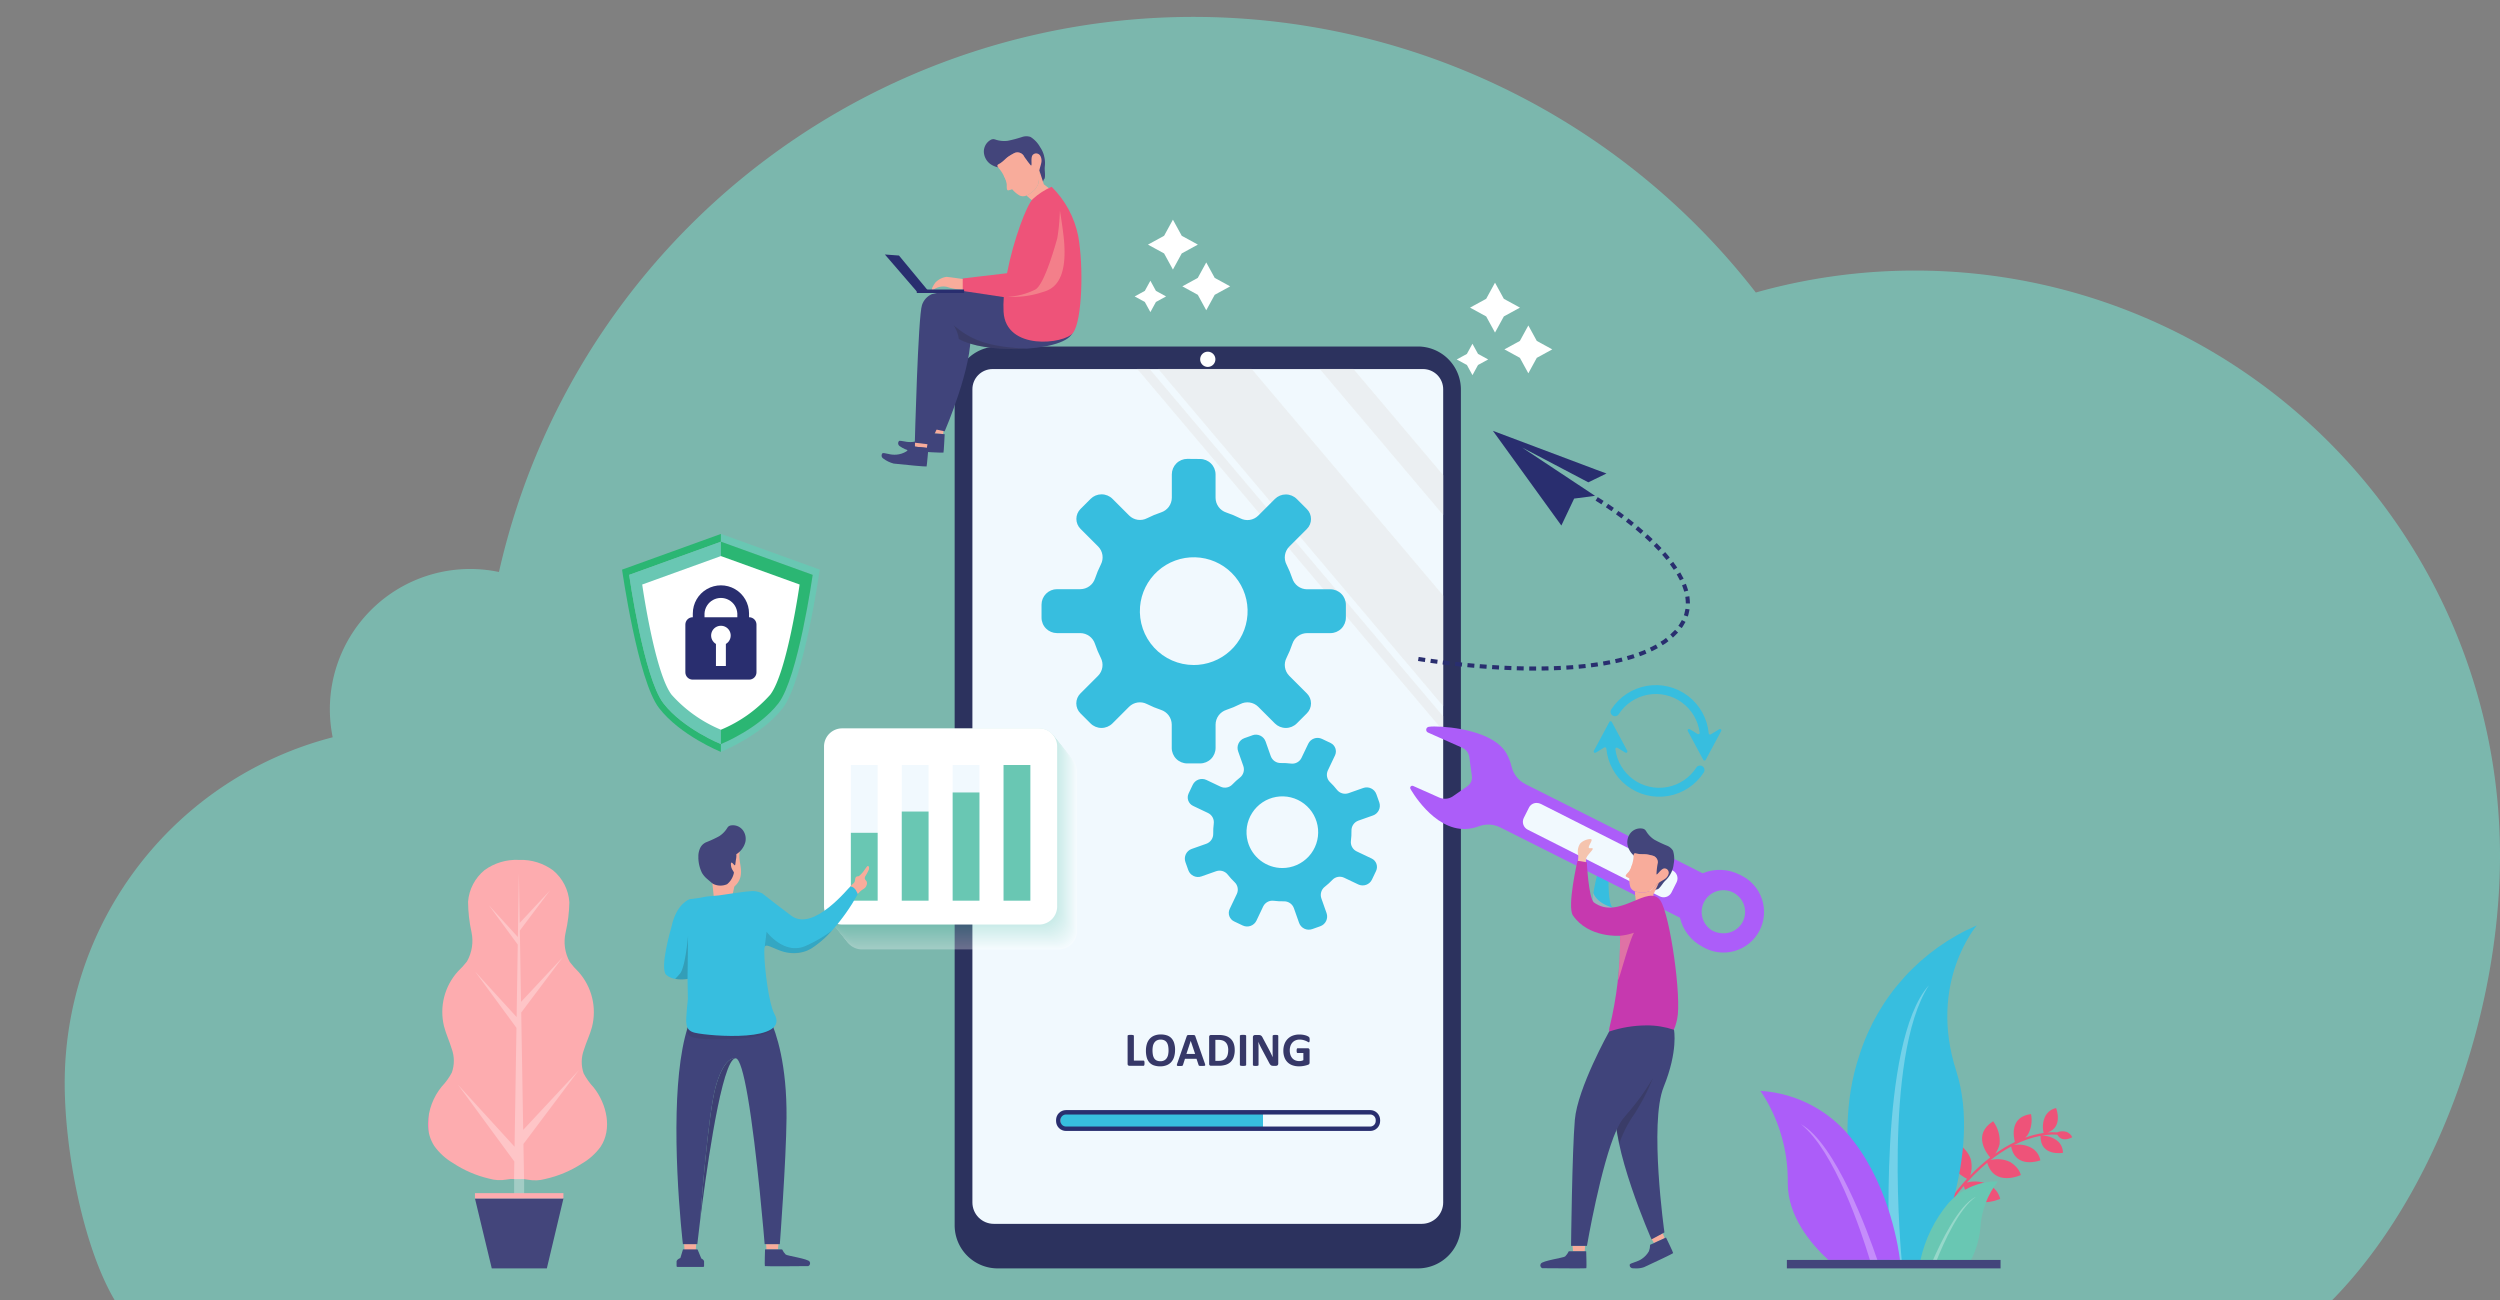 <svg xmlns="http://www.w3.org/2000/svg" xmlns:xlink="http://www.w3.org/1999/xlink" width="289.047" height="150.357" viewBox="0 0 289.047 150.357"><rect x="0" y="0" width="289.047" height="150.357" fill="#808080" stroke="none"/><defs><clipPath id="a"><rect width="289.047" height="150.357" fill="none"/></clipPath><clipPath id="b"><rect width="190.089" height="130.895" fill="none"/></clipPath><clipPath id="c"><path d="M500.1,212.835a2.335,2.335,0,0,0-2.335,2.335v94.021a2.474,2.474,0,0,0,2.474,2.474h49.484a2.474,2.474,0,0,0,2.474-2.474V215.17a2.335,2.335,0,0,0-2.335-2.335Z" transform="translate(-497.764 -212.835)" fill="none"/></clipPath><linearGradient id="d" x1="-1.156" y1="1.052" x2="-1.154" y2="1.052" gradientUnits="objectBoundingBox"><stop offset="0" stop-color="#c7e9f9"/><stop offset="0.999" stop-color="#f1f9fe"/><stop offset="1" stop-color="#f1f9fe"/></linearGradient><clipPath id="f"><rect width="35.374" height="41.856" fill="none"/></clipPath><clipPath id="g"><rect width="23.417" height="1.738" fill="none"/></clipPath><linearGradient id="h" x1="-3.123" y1="10.329" x2="-3.118" y2="10.329" gradientUnits="objectBoundingBox"><stop offset="0" stop-color="#3393eb"/><stop offset="0.998" stop-color="#37bedf"/><stop offset="1" stop-color="#37bedf"/></linearGradient><clipPath id="i"><path d="M574.775,891.6v-.115a.64.64,0,0,1,.639-.639h35.169a.64.64,0,0,1,.639.639v.115a.64.64,0,0,1-.639.639H575.414a.64.64,0,0,1-.639-.639m.639-1.265a1.151,1.151,0,0,0-1.15,1.15v.115a1.151,1.151,0,0,0,1.15,1.15h35.169a1.151,1.151,0,0,0,1.15-1.15v-.115a1.152,1.152,0,0,0-1.15-1.15Z" transform="translate(-574.264 -890.336)" fill="none"/></clipPath><linearGradient id="j" x1="-1.938" y1="7.578" x2="-1.935" y2="7.578" gradientUnits="objectBoundingBox"><stop offset="0" stop-color="#5e6398"/><stop offset="0.999" stop-color="#292e6f"/><stop offset="1" stop-color="#292e6f"/></linearGradient><clipPath id="l"><path d="M699.282,559.456a4.143,4.143,0,1,1,4.005,3.079,4.158,4.158,0,0,1-4.005-3.079m.548-12.269-.931.331a1.192,1.192,0,0,0-.724,1.522l.6,1.7a1.2,1.2,0,0,1-.4,1.345,7.9,7.9,0,0,0-.861.781,1.183,1.183,0,0,1-1.366.265l-1.637-.779a1.192,1.192,0,0,0-1.588.564l-.473.995a1.078,1.078,0,0,0,.511,1.437l1.739.827a1.183,1.183,0,0,1,.656,1.227,7.972,7.972,0,0,0-.062,1.161,1.2,1.2,0,0,1-.789,1.163l-1.7.6a1.192,1.192,0,0,0-.724,1.522l.331.931a1.192,1.192,0,0,0,1.522.724l1.7-.6a1.2,1.2,0,0,1,1.345.4,7.931,7.931,0,0,0,.781.861,1.184,1.184,0,0,1,.265,1.366l-.827,1.739a1.078,1.078,0,0,0,.511,1.437l.995.473a1.192,1.192,0,0,0,1.588-.564l.778-1.637a1.184,1.184,0,0,1,1.227-.656,7.952,7.952,0,0,0,1.161.062,1.2,1.2,0,0,1,1.162.788l.6,1.7a1.192,1.192,0,0,0,1.522.724l.931-.331a1.192,1.192,0,0,0,.724-1.522l-.6-1.7a1.2,1.2,0,0,1,.4-1.345,7.915,7.915,0,0,0,.862-.781,1.183,1.183,0,0,1,1.365-.265l1.638.779a1.192,1.192,0,0,0,1.588-.565l.473-.995a1.079,1.079,0,0,0-.511-1.437l-1.739-.827a1.184,1.184,0,0,1-.657-1.227,7.969,7.969,0,0,0,.062-1.161,1.2,1.2,0,0,1,.789-1.162l1.7-.6a1.192,1.192,0,0,0,.724-1.522l-.331-.931a1.192,1.192,0,0,0-1.522-.724l-1.7.6a1.2,1.2,0,0,1-1.345-.4,7.942,7.942,0,0,0-.781-.862,1.184,1.184,0,0,1-.265-1.366l.827-1.739a1.079,1.079,0,0,0-.511-1.437l-.995-.473a1.192,1.192,0,0,0-1.588.564L705.5,549.8a1.183,1.183,0,0,1-1.226.656,7.922,7.922,0,0,0-1.161-.062,1.2,1.2,0,0,1-1.163-.788l-.6-1.7a1.191,1.191,0,0,0-1.522-.724" transform="translate(-692.015 -547.118)" fill="none"/></clipPath><linearGradient id="m" x1="-2.891" y1="2.234" x2="-2.887" y2="2.234" xlink:href="#h"/><clipPath id="n"><path d="M572.307,312.055a6.229,6.229,0,1,1,6.716,6.714c-.17.013-.34.02-.507.02a6.229,6.229,0,0,1-6.208-6.734m5.466-17.1a1.791,1.791,0,0,0-1.791,1.791v2.7a1.8,1.8,0,0,1-1.25,1.7,11.943,11.943,0,0,0-1.613.672,1.778,1.778,0,0,1-2.067-.312l-1.927-1.927a1.792,1.792,0,0,0-2.533,0l-1.171,1.171a1.621,1.621,0,0,0,0,2.293l2.047,2.047a1.779,1.779,0,0,1,.313,2.068,11.928,11.928,0,0,0-.672,1.612,1.8,1.8,0,0,1-1.7,1.25h-2.7a1.791,1.791,0,0,0-1.792,1.791V313.3A1.791,1.791,0,0,0,562.7,315.1h2.7a1.8,1.8,0,0,1,1.7,1.25,11.937,11.937,0,0,0,.672,1.613,1.779,1.779,0,0,1-.312,2.067l-2.047,2.047a1.621,1.621,0,0,0,0,2.293l1.171,1.171a1.791,1.791,0,0,0,2.533,0l1.926-1.926a1.779,1.779,0,0,1,2.068-.312,11.952,11.952,0,0,0,1.613.672,1.8,1.8,0,0,1,1.249,1.7v2.7a1.791,1.791,0,0,0,1.791,1.792h1.486a1.792,1.792,0,0,0,1.792-1.792v-2.7a1.8,1.8,0,0,1,1.249-1.7,11.948,11.948,0,0,0,1.613-.672,1.778,1.778,0,0,1,2.066.312l1.927,1.927a1.791,1.791,0,0,0,2.533,0l1.171-1.171a1.621,1.621,0,0,0,0-2.293l-2.046-2.046a1.779,1.779,0,0,1-.312-2.068,11.988,11.988,0,0,0,.672-1.613,1.8,1.8,0,0,1,1.7-1.249h2.7a1.791,1.791,0,0,0,1.791-1.791v-1.486a1.791,1.791,0,0,0-1.791-1.791h-2.7a1.8,1.8,0,0,1-1.7-1.249,11.969,11.969,0,0,0-.672-1.613,1.779,1.779,0,0,1,.312-2.068l2.046-2.047a1.621,1.621,0,0,0,0-2.293l-1.171-1.171a1.791,1.791,0,0,0-2.533,0l-1.927,1.927a1.778,1.778,0,0,1-2.067.312,11.921,11.921,0,0,0-1.613-.672,1.8,1.8,0,0,1-1.25-1.7v-2.7a1.792,1.792,0,0,0-1.792-1.791Z" transform="translate(-560.91 -294.956)" fill="none"/></clipPath><linearGradient id="o" x1="-2.015" y1="2.658" x2="-2.011" y2="2.658" xlink:href="#h"/><clipPath id="p"><path d="M1402.337,889.349a2.832,2.832,0,0,0-.241,2.037,10.715,10.715,0,0,0-2.119.536,3.617,3.617,0,0,0,.268-.288,3.446,3.446,0,0,0,.392-2.432c-2.511.323-2.011,2.684-1.862,3.226a15.715,15.715,0,0,0-2.27,1.35,3.3,3.3,0,0,0,.5-1.093,3.857,3.857,0,0,0-.746-2.654c-2.461,1.549-.691,3.787-.343,4.187-.442.341-.848.685-1.212,1.015-.4.362-.769.724-1.1,1.071a3.294,3.294,0,0,0,.127-1.6c-.176-1.327-1.868-2.365-1.868-2.365-1.793,2.539.773,4.044,1.374,4.351a21.122,21.122,0,0,0-1.808,2.22l.222.15a18.982,18.982,0,0,1,1.205-1.539c.95,3.01,4.221,1.48,4.221,1.48a2.551,2.551,0,0,0-1.294-1.626,3.658,3.658,0,0,0-2.573-.257,23.131,23.131,0,0,1,1.683-1.694c.213-.193.441-.391.681-.59.842,2.84,3.88,1.419,3.88,1.419s-.074-.751-1.183-1.487a3.3,3.3,0,0,0-2.311-.244,16.686,16.686,0,0,1,2.379-1.571c.52,2.685,3.378,1.6,3.378,1.6a2.084,2.084,0,0,0-.954-1.4,3.012,3.012,0,0,0-2.1-.365,11.549,11.549,0,0,1,3.073-1.068c-.046,2.436,2.592,1.964,2.592,1.964a1.786,1.786,0,0,0-.582-1.334,2.8,2.8,0,0,0-1.919-.646,9.322,9.322,0,0,1,1.174-.135l.68.018c.543,1,1.712.3,1.712.3s-.067-.329-.592-.605a1.6,1.6,0,0,0-1.153.036l-.645-.017h-.01c-.144.007-.286.018-.428.032,1.839-.649.973-2.822.973-2.822a1.786,1.786,0,0,0-1.189.839" transform="translate(-1391.228 -888.51)" fill="none"/></clipPath><linearGradient id="q" x1="-11.407" y1="1.541" x2="-11.399" y2="1.541" gradientUnits="objectBoundingBox"><stop offset="0" stop-color="#ffb682"/><stop offset="1" stop-color="#ee5379"/></linearGradient><clipPath id="r"><path d="M1299.244,736.315c-3.961,11.482,1.513,23.839,1.513,23.839h6.8s5.943-12.152,2.827-21.849c-3.3-10.253,2.382-16.827,2.382-16.827a24.357,24.357,0,0,0-13.526,14.837" transform="translate(-1297.806 -721.478)" fill="none"/></clipPath><linearGradient id="s" x1="-8.869" y1="1.025" x2="-8.862" y2="1.025" xlink:href="#h"/><clipPath id="u"><rect width="4.674" height="31.751" fill="none"/></clipPath><clipPath id="v"><path d="M1367.7,958.058a15.41,15.41,0,0,0-3.177,6.5h5.855a10.513,10.513,0,0,0,1.076-3.7,9.518,9.518,0,0,1,2.02-5.376s-.085-.007-.238-.007a7.554,7.554,0,0,0-5.536,2.587" transform="translate(-1364.519 -955.471)" fill="none"/></clipPath><linearGradient id="w" x1="-13.382" y1="0.933" x2="-13.372" y2="0.933" gradientUnits="objectBoundingBox"><stop offset="0" stop-color="#a2ed94"/><stop offset="1" stop-color="#69c7b3"/></linearGradient><clipPath id="x"><path d="M1218.27,872.765a18.593,18.593,0,0,1,3.156,10.712c.02,3.766,2.59,6.9,4.687,8.833h8.287c-.1-.865-1.057-8.111-5.32-13.668a14.58,14.58,0,0,0-10.807-5.877h0" transform="translate(-1218.27 -872.765)" fill="none"/></clipPath><linearGradient id="y" x1="-9.551" y1="1.05" x2="-9.543" y2="1.05" gradientUnits="objectBoundingBox"><stop offset="0" stop-color="#6443d7"/><stop offset="1" stop-color="#ac5df9"/></linearGradient><clipPath id="aa"><rect width="4.951" height="7.291" fill="none"/></clipPath><clipPath id="ab"><rect width="8.847" height="15.697" fill="none"/></clipPath><clipPath id="ac"><path d="M10.477,661.594a6.243,6.243,0,0,0-3.92,1.17,5.245,5.245,0,0,0-1.919,3.666,16.989,16.989,0,0,0,.394,3.5,4.84,4.84,0,0,1-.522,3.406,10.124,10.124,0,0,1-1.02,1.123,6.988,6.988,0,0,0-1.633,6.368c.229.9.637,1.745.9,2.636a4.045,4.045,0,0,1,0,2.73A7.408,7.408,0,0,1,1.595,687.8,7.061,7.061,0,0,0,0,692.079v.04a4.636,4.636,0,0,0,.721,2.536,7.01,7.01,0,0,0,2.159,1.977,12.892,12.892,0,0,0,4.2,1.814,4.357,4.357,0,0,0,2,.106,2.875,2.875,0,0,1,.885-.055c.112,0,.23.009.357.009s.247,0,.36-.005a2.858,2.858,0,0,1,.881.066,4.359,4.359,0,0,0,2-.083,12.892,12.892,0,0,0,4.216-1.767,7.007,7.007,0,0,0,2.181-1.953c1.364-2.05.729-4.93-.8-6.863A7.4,7.4,0,0,1,18,686.277a4.043,4.043,0,0,1,.034-2.73c.273-.888.692-1.728.931-2.626a6.989,6.989,0,0,0-1.561-6.386A10.139,10.139,0,0,1,16.4,673.4a4.839,4.839,0,0,1-.483-3.412,16.981,16.981,0,0,0,.433-3.493,5.244,5.244,0,0,0-1.877-3.687,6.241,6.241,0,0,0-3.906-1.214h-.088" transform="translate(0 -661.593)" fill="none"/></clipPath><linearGradient id="ad" y1="1.271" x2="0.006" y2="1.271" gradientUnits="objectBoundingBox"><stop offset="0" stop-color="#fb7db7"/><stop offset="1" stop-color="#fdacaf"/></linearGradient><clipPath id="af"><rect width="13.979" height="37.624" fill="none"/></clipPath><clipPath id="ag"><rect width="10.229" height="0.613" fill="none"/></clipPath><linearGradient id="ah" x1="-0.876" y1="1.595" x2="-0.859" y2="1.595" xlink:href="#ad"/><clipPath id="aj"><path d="M432.72,271.872a2.589,2.589,0,0,1-1.148.412,2.961,2.961,0,0,1-.939-.056c-.341-.059-.621-.117-.673-.033a.4.4,0,0,0,.114.583,3.411,3.411,0,0,0,1.237.546c1.474.115,3.773.232,3.81.195s.139-2.131.139-2.131l-2.059-.143a2.358,2.358,0,0,1-.48.627" transform="translate(-429.88 -271.245)" fill="none"/></clipPath><linearGradient id="ak" x1="-19.629" y1="17.197" x2="-19.585" y2="17.197" gradientUnits="objectBoundingBox"><stop offset="0" stop-color="#3a3c63"/><stop offset="1" stop-color="#40447b"/></linearGradient><clipPath id="al"><path d="M460.248,146.6c-.414,1.914-.829,13.189-.829,13.189l1.644.356s3.327-7.7,2.962-11.509-1.429-4.367-1.429-4.367a3.207,3.207,0,0,0-2.347,2.331" transform="translate(-459.419 -144.272)" fill="none"/></clipPath><linearGradient id="am" x1="-4.509" y1="6.931" x2="-4.498" y2="6.931" xlink:href="#ak"/><clipPath id="ao"><path d="M417.612,283.972a2.585,2.585,0,0,1-1.161.37,2.922,2.922,0,0,1-.921-.087c-.346-.072-.632-.144-.687-.061a.4.4,0,0,0,.095.587,3.425,3.425,0,0,0,1.218.591c1.469.168,3.763.37,3.8.334s.209-2.125.209-2.125l-2.053-.218a2.345,2.345,0,0,1-.5.609" transform="translate(-414.756 -283.363)" fill="none"/></clipPath><linearGradient id="ap" x1="-17.364" y1="16.637" x2="-17.323" y2="16.637" xlink:href="#ak"/><clipPath id="aq"><path d="M447.084,141.731a2.1,2.1,0,0,0-1.131,1.255c-.455,1.287-.831,15.923-.831,15.923l1.671.2s3.769-6.831,3.415-12.2c1.435.84,4.181,1.221,6.8,1.17.333-.031.7-.049,1.115-.049h0c2.889-.2,5.349-.95,5.293-2.218-.091-2.036-5.517-4.53-7.059-4.02a50.211,50.211,0,0,0-5.919-.436,11.24,11.24,0,0,0-3.353.377" transform="translate(-445.122 -141.354)" fill="none"/></clipPath><linearGradient id="ar" x1="-2.193" y1="4.749" x2="-2.188" y2="4.749" xlink:href="#ak"/><clipPath id="at"><rect width="8.513" height="2.762" fill="none"/></clipPath><clipPath id="au"><rect width="1.412" height="1.97" fill="none"/></clipPath><clipPath id="av"><rect width="2.759" height="1.311" fill="none"/></clipPath><clipPath id="aw"><path d="M497.047,47.547c-.691.653-2.239,4.685-2.985,8.589l-5.121.605v1.443l4.745.716a13.412,13.412,0,0,0-.024,1.7c.256,4.528,7.047,3.74,8.031,2.435,1.062-1.41,1.239-7.69.6-11.193a11.052,11.052,0,0,0-3.077-5.7,7.993,7.993,0,0,0-2.167,1.409" transform="translate(-488.942 -46.138)" fill="none"/></clipPath><linearGradient id="ax" x1="-4.246" y1="6.469" x2="-4.238" y2="6.469" xlink:href="#q"/><clipPath id="az"><rect width="6.604" height="9.977" fill="none"/></clipPath><clipPath id="ba"><rect width="5.471" height="0.403" fill="none"/></clipPath><linearGradient id="bb" x1="-10.33" y1="280.555" x2="-10.307" y2="280.555" xlink:href="#j"/><clipPath id="bc"><path d="M421.453,112.358h1.379l-3.439-4.157-1.629-.121Z" transform="translate(-417.765 -108.08)" fill="none"/></clipPath><linearGradient id="bd" x1="-10.426" y1="27.401" x2="-10.401" y2="27.401" xlink:href="#j"/><clipPath id="be"><path d="M981.575,280.273l1.478-3.116,2.417-.317-8.43-5.585,7.652,4.023.782-.38,1.318-.639-1.25-.463-11.881-4.471Z" transform="translate(-973.661 -269.326)" fill="none"/></clipPath><linearGradient id="bf" x1="-9.377" y1="8.846" x2="-9.368" y2="8.846" xlink:href="#j"/><clipPath id="bg"><path d="M1086.16,342.989q.323.231.64.469l.285-.382q-.32-.241-.647-.474Z" transform="translate(-1086.16 -342.602)" fill="none"/></clipPath><linearGradient id="bh" x1="-148.567" y1="102.33" x2="-148.43" y2="102.33" xlink:href="#j"/><clipPath id="bi"><path d="M1076.929,336.5l.654.449.273-.391-.661-.454Z" transform="translate(-1076.929 -336.102)" fill="none"/></clipPath><linearGradient id="bj" x1="-146.98" y1="104.667" x2="-146.844" y2="104.667" xlink:href="#j"/><clipPath id="bk"><path d="M1067.524,330.34l.668.426.26-.4-.677-.431Z" transform="translate(-1067.524 -329.935)" fill="none"/></clipPath><linearGradient id="bl" x1="-145.421" y1="107.358" x2="-145.284" y2="107.358" xlink:href="#j"/><clipPath id="bm"><path d="M1112.507,364.319l.58.539.329-.345-.59-.547Z" transform="translate(-1112.507 -363.965)" fill="none"/></clipPath><linearGradient id="bn" x1="-154.794" y1="95.125" x2="-154.655" y2="95.125" xlink:href="#j"/><clipPath id="bo"><path d="M1104,356.889c.2.171.408.337.6.513l.312-.36c-.2-.179-.409-.346-.612-.52Z" transform="translate(-1103.999 -356.522)" fill="none"/></clipPath><linearGradient id="bp" x1="-152.34" y1="97.577" x2="-152.202" y2="97.577" xlink:href="#j"/><clipPath id="bq"><path d="M1095.244,349.819c.21.161.418.323.623.49l.3-.372c-.207-.169-.418-.333-.63-.5Z" transform="translate(-1095.244 -349.442)" fill="none"/></clipPath><linearGradient id="br" x1="-150.342" y1="99.933" x2="-150.204" y2="99.933" xlink:href="#j"/><clipPath id="bs"><path d="M1135.438,389.361c.151.215.311.423.454.642l.4-.264c-.148-.228-.313-.442-.47-.664Z" transform="translate(-1135.438 -389.076)" fill="none"/></clipPath><linearGradient id="bt" x1="-168.738" y1="88.058" x2="-168.589" y2="88.058" xlink:href="#j"/><clipPath id="bu"><path d="M1128.351,380.508c.173.2.35.394.51.6l.37-.3c-.165-.214-.345-.414-.523-.617Z" transform="translate(-1128.351 -380.193)" fill="none"/></clipPath><linearGradient id="bv" x1="-162.14" y1="90.302" x2="-161.997" y2="90.302" xlink:href="#j"/><clipPath id="bw"><path d="M1120.694,372.226c.191.182.368.378.55.568l.348-.325c-.186-.194-.367-.394-.561-.579Z" transform="translate(-1120.694 -371.889)" fill="none"/></clipPath><linearGradient id="bx" x1="-157.888" y1="92.675" x2="-157.747" y2="92.675" xlink:href="#j"/><clipPath id="by"><path d="M1149.564,420.593c.034.254.051.511.061.766h.476c-.01-.281-.029-.564-.067-.841Z" transform="translate(-1149.564 -420.519)" fill="none"/></clipPath><linearGradient id="bz" x1="-270.556" y1="92.372" x2="-270.32" y2="92.372" xlink:href="#j"/><clipPath id="ca"><path d="M1146.588,409.327c.1.24.165.491.25.735l.46-.125c-.09-.262-.163-.532-.267-.787Z" transform="translate(-1146.588 -409.151)" fill="none"/></clipPath><linearGradient id="cb" x1="-204.201" y1="86.873" x2="-204.023" y2="86.873" xlink:href="#j"/><clipPath id="cc"><path d="M1141.7,398.973l.373.688.428-.209-.391-.721Z" transform="translate(-1141.7 -398.731)" fill="none"/></clipPath><linearGradient id="cd" x1="-180.278" y1="86.494" x2="-180.12" y2="86.494" xlink:href="#j"/><clipPath id="ce"><path d="M1135.781,451.8l.315.357c.2-.193.4-.382.595-.58l-.354-.319c-.181.184-.372.361-.557.542" transform="translate(-1135.781 -451.258)" fill="none"/></clipPath><linearGradient id="cf" x1="-157.813" y1="82.112" x2="-157.674" y2="82.112" xlink:href="#j"/><clipPath id="cg"><path d="M1143.416,442.627a1.939,1.939,0,0,1-.21.322l.386.279a2.235,2.235,0,0,0,.23-.352l.213-.366-.425-.215Z" transform="translate(-1143.206 -442.295)" fill="none"/></clipPath><linearGradient id="ch" x1="-174.352" y1="80.387" x2="-174.199" y2="80.387" xlink:href="#j"/><clipPath id="ci"><path d="M1148.33,432.406a1.68,1.68,0,0,1-.1.367l.451.154a1.986,1.986,0,0,0,.116-.409l.091-.417-.471-.069Z" transform="translate(-1148.226 -432.033)" fill="none"/></clipPath><linearGradient id="cj" x1="-220.685" y1="85.272" x2="-220.493" y2="85.272" xlink:href="#j"/><clipPath id="ck"><path d="M1106.82,469.824l.164.447c.257-.082.5-.2.754-.3l-.186-.438c-.243.1-.48.212-.731.291" transform="translate(-1106.82 -469.533)" fill="none"/></clipPath><linearGradient id="cl" x1="-152.495" y1="96.854" x2="-152.358" y2="96.854" xlink:href="#j"/><clipPath id="cm"><path d="M1117.122,465.07l.205.43.726-.372-.232-.416Z" transform="translate(-1117.122 -464.712)" fill="none"/></clipPath><linearGradient id="cn" x1="-151.7" y1="91.551" x2="-151.564" y2="91.551" xlink:href="#j"/><clipPath id="co"><path d="M1127.146,458.883l-.332.207.256.4.347-.217.327-.25-.288-.38Z" transform="translate(-1126.814 -458.645)" fill="none"/></clipPath><linearGradient id="cp" x1="-153.202" y1="86.059" x2="-153.066" y2="86.059" xlink:href="#j"/><clipPath id="cq"><path d="M1074.248,479.181l.08.47.791-.149-.092-.467Z" transform="translate(-1074.248 -479.034)" fill="none"/></clipPath><linearGradient id="cr" x1="-156.096" y1="114.059" x2="-155.951" y2="114.059" xlink:href="#j"/><clipPath id="cs"><path d="M1085.262,476.78l.1.465.784-.185-.118-.462Z" transform="translate(-1085.262 -476.598)" fill="none"/></clipPath><linearGradient id="ct" x1="-154.66" y1="109.226" x2="-154.517" y2="109.226" xlink:href="#j"/><clipPath id="cu"><path d="M1096.093,473.719l.131.458c.258-.079.52-.139.774-.233l-.148-.453c-.247.091-.5.15-.756.227" transform="translate(-1096.093 -473.492)" fill="none"/></clipPath><linearGradient id="cv" x1="-153.299" y1="103.613" x2="-153.159" y2="103.613" xlink:href="#j"/><clipPath id="cw"><path d="M1040.69,483.543l.029.475.8-.053-.037-.475Z" transform="translate(-1040.69 -483.49)" fill="none"/></clipPath><linearGradient id="cx" x1="-158.761" y1="132.083" x2="-158.609" y2="132.083" xlink:href="#j"/><clipPath id="cy"><path d="M1051.907,482.5l.044.474c.266-.024.533-.045.8-.08l-.053-.473c-.262.035-.526.056-.789.079" transform="translate(-1051.907 -482.417)" fill="none"/></clipPath><linearGradient id="cz" x1="-157.992" y1="126.234" x2="-157.842" y2="126.234" xlink:href="#j"/><clipPath id="da"><path d="M1063.049,481.07l.06.473c.266-.028.531-.071.8-.112l-.071-.471c-.261.04-.522.082-.785.11" transform="translate(-1063.049 -480.96)" fill="none"/></clipPath><linearGradient id="db" x1="-157.091" y1="120.25" x2="-156.943" y2="120.25" xlink:href="#j"/><clipPath id="dc"><path d="M1006.845,485.211h.8v-.476h-.794Z" transform="translate(-1006.845 -484.735)" fill="none"/></clipPath><linearGradient id="dd" x1="-159.16" y1="145.745" x2="-159.002" y2="145.745" xlink:href="#j"/><clipPath id="de"><path d="M1018.148,484.621l.005.476.8-.015-.012-.476Z" transform="translate(-1018.148 -484.606)" fill="none"/></clipPath><linearGradient id="df" x1="-159.863" y1="141.727" x2="-159.706" y2="141.727" xlink:href="#j"/><clipPath id="dg"><path d="M1029.368,484.239l.017.476.8-.032-.023-.476Z" transform="translate(-1029.368 -484.207)" fill="none"/></clipPath><linearGradient id="dh" x1="-159.421" y1="137.236" x2="-159.266" y2="137.236" xlink:href="#j"/><clipPath id="di"><path d="M972.824,483.912l.8.049.026-.476-.793-.049Z" transform="translate(-972.824 -483.437)" fill="none"/></clipPath><linearGradient id="dj" x1="-149.39" y1="133.083" x2="-149.237" y2="133.083" xlink:href="#j"/><clipPath id="dk"><path d="M984.138,484.538l.8.034.018-.476-.794-.034Z" transform="translate(-984.138 -484.062)" fill="none"/></clipPath><linearGradient id="dl" x1="-152.438" y1="136.624" x2="-152.283" y2="136.624" xlink:href="#j"/><clipPath id="dm"><path d="M995.429,484.975l.8.019.009-.476-.794-.018Z" transform="translate(-995.429 -484.499)" fill="none"/></clipPath><linearGradient id="dn" x1="-155.755" y1="140.742" x2="-155.599" y2="140.742" xlink:href="#j"/><clipPath id="do"><path d="M938.923,480.979l.794.084.048-.474-.79-.084Z" transform="translate(-938.923 -480.506)" fill="none"/></clipPath><linearGradient id="dp" x1="-140.958" y1="125.724" x2="-140.808" y2="125.724" xlink:href="#j"/><clipPath id="dq"><path d="M950.193,482.122l.8.072.041-.475-.792-.071Z" transform="translate(-950.193 -481.648)" fill="none"/></clipPath><linearGradient id="dr" x1="-143.621" y1="128.166" x2="-143.47" y2="128.166" xlink:href="#j"/><clipPath id="ds"><path d="M961.441,483.108l.8.059.034-.475-.793-.059Z" transform="translate(-961.441 -482.633)" fill="none"/></clipPath><linearGradient id="dt" x1="-146.383" y1="130.785" x2="-146.23" y2="130.785" xlink:href="#j"/><clipPath id="du"><path d="M905.179,476.509l.791.122.07-.471-.785-.121Z" transform="translate(-905.179 -476.039)" fill="none"/></clipPath><linearGradient id="dv" x1="-132.958" y1="119.297" x2="-132.812" y2="119.297" xlink:href="#j"/><clipPath id="dw"><path d="M916.4,478.184l.792.108.062-.472-.787-.107Z" transform="translate(-916.396 -477.712)" fill="none"/></clipPath><linearGradient id="dx" x1="-135.722" y1="121.695" x2="-135.574" y2="121.695" xlink:href="#j"/><clipPath id="dy"><path d="M927.593,479.657l.793.1.055-.473-.789-.095Z" transform="translate(-927.593 -479.184)" fill="none"/></clipPath><linearGradient id="dz" x1="-138.323" y1="123.75" x2="-138.174" y2="123.75" xlink:href="#j"/><clipPath id="ea"><path d="M1081.3,504.564a.516.516,0,0,0,.431.8.51.51,0,0,0,.429-.23,5.107,5.107,0,0,1,9.362,2.125.159.159,0,0,1-.241.155l-.915-.558a.159.159,0,0,0-.222.211l1.794,3.339a.159.159,0,0,0,.28,0l1.794-3.339a.159.159,0,0,0-.222-.211l-.982.6a.159.159,0,0,1-.24-.122,6.138,6.138,0,0,0-11.267-2.766" transform="translate(-1081.219 -501.758)" fill="none"/></clipPath><linearGradient id="eb" x1="-10.498" y1="7.701" x2="-10.488" y2="7.701" xlink:href="#h"/><clipPath id="ec"><path d="M1067.589,534.908l-1.794,3.339a.159.159,0,0,0,.223.211l.982-.6a.159.159,0,0,1,.24.122,6.138,6.138,0,0,0,11.267,2.766.516.516,0,0,0-.431-.8.51.51,0,0,0-.429.23,5.107,5.107,0,0,1-9.362-2.125.159.159,0,0,1,.241-.155l.915.557a.159.159,0,0,0,.223-.211l-1.794-3.339a.159.159,0,0,0-.28,0" transform="translate(-1065.775 -534.824)" fill="none"/></clipPath><linearGradient id="ed" x1="-10.354" y1="7.247" x2="-10.344" y2="7.247" xlink:href="#h"/><clipPath id="ef"><path d="M183.944,374.509s1.686,11.9,3.967,14.855,6.644,4.712,6.644,4.712h0v-23.4h0Z" transform="translate(-183.944 -370.675)" fill="none"/></clipPath><linearGradient id="eg" x1="-0.655" y1="3.619" x2="-0.65" y2="3.619" xlink:href="#w"/><clipPath id="eh"><path d="M267.867,364.452l10.609,3.833s-1.686,11.9-3.967,14.855c-2.269,2.939-6.6,4.693-6.642,4.711v.9c.046-.019,4.71-1.907,7.154-5.074,2.457-3.183,4.272-16,4.272-16l-11.426-4.128Z" transform="translate(-267.867 -363.55)" fill="none"/></clipPath><linearGradient id="ei" x1="-2.965" y1="3.369" x2="-2.954" y2="3.369" xlink:href="#w"/><clipPath id="ek"><path d="M238.875,417.351a1.129,1.129,0,0,1,.27-2.063,1.2,1.2,0,0,1,.606,0,1.129,1.129,0,0,1,.27,2.063V419.9h-1.147Zm-1.323-3.527a1.9,1.9,0,0,1,3.794,0v.439h-3.794Zm-1.354,0v.439h-.016a.845.845,0,0,0-.845.845v5.523a.845.845,0,0,0,.845.845h6.533a.845.845,0,0,0,.845-.845v-5.523a.845.845,0,0,0-.845-.845H242.7v-.439a3.25,3.25,0,0,0-6.5,0" transform="translate(-235.337 -410.574)" fill="none"/></clipPath><linearGradient id="el" x1="-3.619" y1="7.244" x2="-3.604" y2="7.244" xlink:href="#j"/><clipPath id="en"><path d="M1064.828,671.582c.92.4,2.931-.149,2.131-.571s-.5-4.888-.5-4.888l-1.074-.164s-1.477,5.22-.557,5.622" transform="translate(-1064.526 -665.96)" fill="none"/></clipPath><linearGradient id="eo" x1="-34.795" y1="7.746" x2="-34.762" y2="7.746" xlink:href="#h"/><clipPath id="eq"><path d="M932.969,563.23a2.513,2.513,0,1,1,3.521-.985,2.49,2.49,0,0,1-2.231,1.307,2.774,2.774,0,0,1-1.29-.321M900.185,539.68h-.006a.347.347,0,0,0-.047.665l3.937,1.751a1.386,1.386,0,0,1,.818,1.064l.3,2.2a1.218,1.218,0,0,1-.511,1.174l-1.694,1.182a1.621,1.621,0,0,1-1.582.131l-2.992-1.33a.241.241,0,0,0-.324.327l0,.006s2.636,4.793,6.391,4.638a4.866,4.866,0,0,0,1.507-.31,3.131,3.131,0,0,1,2.5.133l20.766,10.436a5.071,5.071,0,0,0,2.616,3.363,4.694,4.694,0,1,0,4.355-8.3,5.063,5.063,0,0,0-4.346-.2L911.44,546.335a3.14,3.14,0,0,1-1.67-2.081,5.57,5.57,0,0,0-.593-1.517c-1.435-2.526-6.343-3.1-8.3-3.1a4.443,4.443,0,0,0-.693.039" transform="translate(-898.059 -539.64)" fill="none"/></clipPath><linearGradient id="er" x1="-2.693" y1="2.301" x2="-2.69" y2="2.301" xlink:href="#y"/><clipPath id="es"><path d="M1001.729,610.055l-.615,1.223a1.02,1.02,0,0,0,.49,1.352l15.208,7.683a1.015,1.015,0,0,0,1.376-.41l.615-1.223a1.019,1.019,0,0,0-.49-1.353l-15.208-7.683a1.09,1.09,0,0,0-.492-.118.978.978,0,0,0-.884.528" transform="translate(-1001.014 -609.527)" fill="none"/></clipPath><linearGradient id="et" x1="-6.89" y1="4.767" x2="-6.883" y2="4.767" xlink:href="#d"/><clipPath id="ev"><path d="M1101.045,1007.67a2.2,2.2,0,0,1-.134.737,2.619,2.619,0,0,1-.8.873c-.467.364-1.412.505-1.426.681a.361.361,0,0,0,.357.423l.113.006c.058,0,.135.005.224.006h.047a2.488,2.488,0,0,0,.922-.144c1.318-.6,3.347-1.575,3.362-1.622.021-.064-.827-1.805-.827-1.805Z" transform="translate(-1098.679 -1006.824)" fill="none"/></clipPath><linearGradient id="ew" x1="-22.806" y1="0.84" x2="-22.785" y2="0.84" xlink:href="#ak"/><clipPath id="ex"><path d="M1085.506,824.34c-.687,4.758,4.136,15.662,4.136,15.662l1.492-.806s-1.779-12.647-.088-16.821,1.193-6.6,1.193-6.6a.816.816,0,0,0-.526-.173c-1.813,0-5.59,4.459-6.208,8.739" transform="translate(-1085.439 -815.601)" fill="none"/></clipPath><linearGradient id="ey" x1="-5.135" y1="2.083" x2="-5.13" y2="2.083" xlink:href="#ak"/><clipPath id="fa"><rect width="2.289" height="1.997" fill="none"/></clipPath><clipPath id="fb"><path d="M1020.3,1019.4a2.14,2.14,0,0,1-.423.6c-.207.156-2.616.488-2.805.829a.358.358,0,0,0,.153.527c.018,0,2.178.021,3.683.022h.169c.712,0,1.241-.006,1.255-.022.045-.049-.018-1.961-.018-1.961Z" transform="translate(-1017.011 -1019.396)" fill="none"/></clipPath><linearGradient id="fc" x1="-61.485" y1="0.678" x2="-61.425" y2="0.678" xlink:href="#ak"/><clipPath id="fe"><rect width="1.899" height="0.704" fill="none"/></clipPath><clipPath id="ff"><rect width="2.35" height="1.159" fill="none"/></clipPath><clipPath id="fg"><path d="M1045.32,668.711c1.81,2.646,5.45,2.355,5.45,2.355a42.391,42.391,0,0,1-1.233,10.671.868.868,0,0,0,.809,1.1c6.071.226,6.509.165,7.025-2.123.548-2.43-.811-12.05-1.939-13.723-.681-1.01-1.862-.439-3.236.133-1.394.58-2.986,1.159-4.453.087-.615-.568-.812-4.64-.812-4.64l-1.079-.178s-1.226,5.3-.532,6.315" transform="translate(-1045.108 -662.396)" fill="none"/></clipPath><linearGradient id="fh" x1="-9.906" y1="2.28" x2="-9.896" y2="2.28" gradientUnits="objectBoundingBox"><stop offset="0" stop-color="#fb40b7"/><stop offset="1" stop-color="#c639af"/></linearGradient><clipPath id="fj"><rect width="1.837" height="5.45" fill="none"/></clipPath><clipPath id="fk"><rect width="4.214" height="7.567" fill="none"/></clipPath><clipPath id="fl"><path d="M1049.506,813.653s-3.644,6.52-3.961,10.2-.438,14.57-.438,14.57h1.838s1.6-9.349,3.422-13.407a5.759,5.759,0,0,1,.935-1.558,28.242,28.242,0,0,0,3.278-4.483,16.691,16.691,0,0,0,2.427-5.53,9.637,9.637,0,0,0-3.2-.51,13.762,13.762,0,0,0-4.3.714" transform="translate(-1045.108 -812.938)" fill="none"/></clipPath><linearGradient id="fm" x1="-6.032" y1="1.046" x2="-6.026" y2="1.046" xlink:href="#ak"/><clipPath id="fo"><rect width="29.253" height="25.56" fill="none"/></clipPath><clipPath id="fp"><rect width="26.954" height="22.683" fill="none"/></clipPath><clipPath id="fr"><path d="M404.3,585.688H381.539a2.1,2.1,0,0,1-2.1-2.1V565.1a2.1,2.1,0,0,1,2.1-2.1H404.3a2.1,2.1,0,0,1,2.1,2.1V583.59a2.1,2.1,0,0,1-2.1,2.1" transform="translate(-379.44 -563.005)" fill="none"/></clipPath><linearGradient id="fs" x1="-1.78" y1="2.632" x2="-1.776" y2="2.632" gradientUnits="objectBoundingBox"><stop offset="0" stop-color="#fbfefa"/><stop offset="1" stop-color="#f8fcfb"/></linearGradient><clipPath id="fu"><path d="M403.429,584.605H380.673a2.1,2.1,0,0,1-2.1-2.1V564.021a2.1,2.1,0,0,1,2.1-2.1h22.756a2.1,2.1,0,0,1,2.1,2.1v18.486a2.1,2.1,0,0,1-2.1,2.1" transform="translate(-378.574 -561.922)" fill="none"/></clipPath><linearGradient id="fv" x1="-1.776" y1="2.638" x2="-1.771" y2="2.638" gradientUnits="objectBoundingBox"><stop offset="0" stop-color="#f6fdf5"/><stop offset="1" stop-color="#f1faf8"/></linearGradient><clipPath id="fx"><path d="M402.563,583.522H379.807a2.1,2.1,0,0,1-2.1-2.1V562.938a2.1,2.1,0,0,1,2.1-2.1h22.756a2.1,2.1,0,0,1,2.1,2.1v18.486a2.1,2.1,0,0,1-2.1,2.1" transform="translate(-377.708 -560.839)" fill="none"/></clipPath><linearGradient id="fy" x1="-1.772" y1="2.644" x2="-1.767" y2="2.644" gradientUnits="objectBoundingBox"><stop offset="0" stop-color="#f2fcf0"/><stop offset="1" stop-color="#eaf7f4"/></linearGradient><clipPath id="ga"><path d="M401.7,582.439H378.942a2.1,2.1,0,0,1-2.1-2.1V561.855a2.1,2.1,0,0,1,2.1-2.1H401.7a2.1,2.1,0,0,1,2.1,2.1V580.34a2.1,2.1,0,0,1-2.1,2.1" transform="translate(-376.843 -559.756)" fill="none"/></clipPath><linearGradient id="gb" x1="-1.768" y1="2.65" x2="-1.763" y2="2.65" gradientUnits="objectBoundingBox"><stop offset="0" stop-color="#edfceb"/><stop offset="1" stop-color="#e2f4f1"/></linearGradient><clipPath id="gd"><path d="M400.832,581.356H378.076a2.1,2.1,0,0,1-2.1-2.1V560.772a2.1,2.1,0,0,1,2.1-2.1h22.756a2.1,2.1,0,0,1,2.1,2.1v18.486a2.1,2.1,0,0,1-2.1,2.1" transform="translate(-375.977 -558.673)" fill="none"/></clipPath><linearGradient id="ge" x1="-1.764" y1="2.656" x2="-1.759" y2="2.656" gradientUnits="objectBoundingBox"><stop offset="0" stop-color="#e9fbe6"/><stop offset="1" stop-color="#dbf2ed"/></linearGradient><clipPath id="gg"><path d="M399.967,580.273H377.211a2.1,2.1,0,0,1-2.1-2.1V559.689a2.1,2.1,0,0,1,2.1-2.1h22.756a2.1,2.1,0,0,1,2.1,2.1v18.486a2.1,2.1,0,0,1-2.1,2.1" transform="translate(-375.112 -557.59)" fill="none"/></clipPath><linearGradient id="gh" x1="-1.76" y1="2.662" x2="-1.755" y2="2.662" gradientUnits="objectBoundingBox"><stop offset="0" stop-color="#e4fae0"/><stop offset="1" stop-color="#d4efe9"/></linearGradient><clipPath id="gj"><path d="M399.1,579.189H376.345a2.1,2.1,0,0,1-2.1-2.1V558.6a2.1,2.1,0,0,1,2.1-2.1H399.1a2.1,2.1,0,0,1,2.1,2.1v18.486a2.1,2.1,0,0,1-2.1,2.1" transform="translate(-374.246 -556.506)" fill="none"/></clipPath><linearGradient id="gk" x1="-1.756" y1="2.668" x2="-1.751" y2="2.668" gradientUnits="objectBoundingBox"><stop offset="0" stop-color="#e0f9db"/><stop offset="1" stop-color="#cdece6"/></linearGradient><clipPath id="gm"><path d="M398.236,578.106H375.48a2.1,2.1,0,0,1-2.1-2.1V557.522a2.1,2.1,0,0,1,2.1-2.1h22.756a2.1,2.1,0,0,1,2.1,2.1v18.486a2.1,2.1,0,0,1-2.1,2.1" transform="translate(-373.381 -555.423)" fill="none"/></clipPath><linearGradient id="gn" x1="-1.752" y1="2.674" x2="-1.747" y2="2.674" gradientUnits="objectBoundingBox"><stop offset="0" stop-color="#dcf8d6"/><stop offset="1" stop-color="#c6eae2"/></linearGradient><clipPath id="gp"><path d="M397.37,577.023H374.614a2.1,2.1,0,0,1-2.1-2.1V556.439a2.1,2.1,0,0,1,2.1-2.1H397.37a2.1,2.1,0,0,1,2.1,2.1v18.486a2.1,2.1,0,0,1-2.1,2.1" transform="translate(-372.515 -554.34)" fill="none"/></clipPath><linearGradient id="gq" x1="-1.748" y1="2.68" x2="-1.743" y2="2.68" gradientUnits="objectBoundingBox"><stop offset="0" stop-color="#d7f7d1"/><stop offset="1" stop-color="#bfe7de"/></linearGradient><clipPath id="gs"><path d="M396.505,575.94H373.749a2.1,2.1,0,0,1-2.1-2.1V555.356a2.1,2.1,0,0,1,2.1-2.1h22.756a2.1,2.1,0,0,1,2.1,2.1v18.486a2.1,2.1,0,0,1-2.1,2.1" transform="translate(-371.65 -553.257)" fill="none"/></clipPath><linearGradient id="gt" x1="-1.744" y1="2.686" x2="-1.739" y2="2.686" gradientUnits="objectBoundingBox"><stop offset="0" stop-color="#d3f6cc"/><stop offset="1" stop-color="#b8e4db"/></linearGradient><clipPath id="gv"><path d="M395.639,574.857H372.883a2.1,2.1,0,0,1-2.1-2.1V554.273a2.1,2.1,0,0,1,2.1-2.1h22.756a2.1,2.1,0,0,1,2.1,2.1v18.486a2.1,2.1,0,0,1-2.1,2.1" transform="translate(-370.784 -552.174)" fill="none"/></clipPath><linearGradient id="gw" x1="-1.74" y1="2.692" x2="-1.735" y2="2.692" gradientUnits="objectBoundingBox"><stop offset="0" stop-color="#cef6c7"/><stop offset="1" stop-color="#b0e2d7"/></linearGradient><clipPath id="gy"><path d="M394.773,573.774H372.017a2.1,2.1,0,0,1-2.1-2.1V553.19a2.1,2.1,0,0,1,2.1-2.1h22.756a2.1,2.1,0,0,1,2.1,2.1v18.486a2.1,2.1,0,0,1-2.1,2.1" transform="translate(-369.918 -551.091)" fill="none"/></clipPath><linearGradient id="gz" x1="-1.736" y1="2.698" x2="-1.731" y2="2.698" gradientUnits="objectBoundingBox"><stop offset="0" stop-color="#caf5c2"/><stop offset="1" stop-color="#a9dfd4"/></linearGradient><clipPath id="hb"><path d="M393.908,572.691H371.152a2.1,2.1,0,0,1-2.1-2.1V552.107a2.1,2.1,0,0,1,2.1-2.1h22.756a2.1,2.1,0,0,1,2.1,2.1v18.486a2.1,2.1,0,0,1-2.1,2.1" transform="translate(-369.053 -550.008)" fill="none"/></clipPath><linearGradient id="hc" x1="-1.731" y1="2.704" x2="-1.727" y2="2.704" gradientUnits="objectBoundingBox"><stop offset="0" stop-color="#c5f4bd"/><stop offset="1" stop-color="#a2dcd0"/></linearGradient><clipPath id="he"><path d="M393.042,571.608H370.286a2.1,2.1,0,0,1-2.1-2.1V551.024a2.1,2.1,0,0,1,2.1-2.1h22.756a2.1,2.1,0,0,1,2.1,2.1v18.486a2.1,2.1,0,0,1-2.1,2.1" transform="translate(-368.187 -548.925)" fill="none"/></clipPath><linearGradient id="hf" x1="-1.727" y1="2.71" x2="-1.723" y2="2.71" gradientUnits="objectBoundingBox"><stop offset="0" stop-color="#c1f3b8"/><stop offset="1" stop-color="#9bdacc"/></linearGradient><clipPath id="hh"><path d="M392.177,570.525H369.421a2.1,2.1,0,0,1-2.1-2.1V549.941a2.1,2.1,0,0,1,2.1-2.1h22.756a2.1,2.1,0,0,1,2.1,2.1v18.486a2.1,2.1,0,0,1-2.1,2.1" transform="translate(-367.322 -547.842)" fill="none"/></clipPath><linearGradient id="hi" x1="-1.723" y1="2.716" x2="-1.719" y2="2.716" gradientUnits="objectBoundingBox"><stop offset="0" stop-color="#bdf2b3"/><stop offset="1" stop-color="#94d7c9"/></linearGradient><clipPath id="hk"><path d="M391.311,569.441H368.555a2.1,2.1,0,0,1-2.1-2.1V548.857a2.1,2.1,0,0,1,2.1-2.1h22.756a2.1,2.1,0,0,1,2.1,2.1v18.486a2.1,2.1,0,0,1-2.1,2.1" transform="translate(-366.456 -546.758)" fill="none"/></clipPath><linearGradient id="hl" x1="-1.719" y1="2.722" x2="-1.715" y2="2.722" gradientUnits="objectBoundingBox"><stop offset="0" stop-color="#b8f1ad"/><stop offset="1" stop-color="#8dd4c5"/></linearGradient><clipPath id="hn"><path d="M390.446,568.358H367.69a2.1,2.1,0,0,1-2.1-2.1V547.774a2.1,2.1,0,0,1,2.1-2.1h22.756a2.1,2.1,0,0,1,2.1,2.1V566.26a2.1,2.1,0,0,1-2.1,2.1" transform="translate(-365.591 -545.675)" fill="none"/></clipPath><linearGradient id="ho" x1="-1.715" y1="2.728" x2="-1.711" y2="2.728" gradientUnits="objectBoundingBox"><stop offset="0" stop-color="#b4f0a8"/><stop offset="1" stop-color="#86d2c1"/></linearGradient><clipPath id="hq"><path d="M389.58,567.275H366.824a2.1,2.1,0,0,1-2.1-2.1V546.691a2.1,2.1,0,0,1,2.1-2.1H389.58a2.1,2.1,0,0,1,2.1,2.1v18.486a2.1,2.1,0,0,1-2.1,2.1" transform="translate(-364.725 -544.592)" fill="none"/></clipPath><linearGradient id="hr" x1="-1.711" y1="2.734" x2="-1.706" y2="2.734" gradientUnits="objectBoundingBox"><stop offset="0" stop-color="#aff0a3"/><stop offset="1" stop-color="#7ecfbe"/></linearGradient><clipPath id="ht"><path d="M388.714,566.192H365.958a2.1,2.1,0,0,1-2.1-2.1V545.608a2.1,2.1,0,0,1,2.1-2.1h22.756a2.1,2.1,0,0,1,2.1,2.1v18.486a2.1,2.1,0,0,1-2.1,2.1" transform="translate(-363.859 -543.509)" fill="none"/></clipPath><linearGradient id="hu" x1="-1.707" y1="2.74" x2="-1.702" y2="2.74" gradientUnits="objectBoundingBox"><stop offset="0" stop-color="#abef9e"/><stop offset="1" stop-color="#77ccba"/></linearGradient><clipPath id="hw"><path d="M387.849,565.109H365.093a2.1,2.1,0,0,1-2.1-2.1V544.525a2.1,2.1,0,0,1,2.1-2.1h22.756a2.1,2.1,0,0,1,2.1,2.1V563.01a2.1,2.1,0,0,1-2.1,2.1" transform="translate(-362.994 -542.426)" fill="none"/></clipPath><linearGradient id="hx" x1="-1.703" y1="2.746" x2="-1.698" y2="2.746" gradientUnits="objectBoundingBox"><stop offset="0" stop-color="#a6ee99"/><stop offset="1" stop-color="#70cab7"/></linearGradient><clipPath id="hz"><path d="M386.983,564.026H364.227a2.1,2.1,0,0,1-2.1-2.1V543.442a2.1,2.1,0,0,1,2.1-2.1h22.756a2.1,2.1,0,0,1,2.1,2.1v18.486a2.1,2.1,0,0,1-2.1,2.1" transform="translate(-362.128 -541.343)" fill="none"/></clipPath><linearGradient id="ia" x1="-1.699" y1="2.753" x2="-1.694" y2="2.753" xlink:href="#w"/><clipPath id="ib"><rect width="3.098" height="15.691" fill="none"/></clipPath><linearGradient id="ic" x1="-19.584" y1="3.709" x2="-19.544" y2="3.709" xlink:href="#d"/><linearGradient id="ie" x1="-17.685" y1="3.709" x2="-17.644" y2="3.709" xlink:href="#d"/><linearGradient id="ig" x1="-21.484" y1="3.709" x2="-21.444" y2="3.709" xlink:href="#d"/><linearGradient id="ii" x1="-15.785" y1="3.709" x2="-15.744" y2="3.709" xlink:href="#d"/><clipPath id="ij"><rect width="3.098" height="12.514" fill="none"/></clipPath><linearGradient id="ik" x1="-19.584" y1="4.397" x2="-19.544" y2="4.397" xlink:href="#w"/><clipPath id="il"><rect width="3.098" height="10.31" fill="none"/></clipPath><linearGradient id="im" x1="-17.685" y1="5.124" x2="-17.644" y2="5.124" xlink:href="#w"/><clipPath id="in"><rect width="3.098" height="7.845" fill="none"/></clipPath><linearGradient id="io" x1="-15.785" y1="6.419" x2="-15.744" y2="6.419" xlink:href="#w"/><linearGradient id="iq" x1="-21.484" y1="3.709" x2="-21.444" y2="3.709" xlink:href="#w"/><clipPath id="is"><path d="M228,1017.731l-.3.992h0c-.249.1-.41.233-.438.38h0v.556a.1.1,0,0,0,.086.1h3.007a.1.1,0,0,0,.086-.1v-.556h0c-.023-.123-.139-.235-.321-.327h0l-.433-1.044Z" transform="translate(-227.255 -1017.731)" fill="none"/></clipPath><linearGradient id="it" x1="-8.681" y1="1.027" x2="-8.642" y2="1.027" xlink:href="#ak"/><clipPath id="iu"><path d="M307.945,1017.731s-.062,1.88-.018,1.928,4.995,0,5.021,0a.352.352,0,0,0,.15-.518c-.186-.336-2.555-.662-2.758-.815a2.1,2.1,0,0,1-.416-.594Z" transform="translate(-307.911 -1017.731)" fill="none"/></clipPath><linearGradient id="iv" x1="-7.137" y1="1.07" x2="-7.113" y2="1.07" xlink:href="#ak"/><clipPath id="iw"><path d="M229.418,798.066a.762.762,0,0,0-.161.076c-.092.173-.182.354-.271.546-.047.1-.093.207-.138.314-1.119,2.649-1.559,6.724-1.663,10.872-.059,2.348-.009,4.719.086,6.868.209,4.71.638,8.356.638,8.356h1.668c.009-.1.123-1.124.317-2.682.1-1.41.937-12.4,1.8-15.5.923-3.317,2.05-3.281,2.05-3.281l-.023.112a.584.584,0,0,1,.15-.1l.019-.011h0a.329.329,0,0,1,.1-.024c.474-.024.957,1.788,1.405,4.367,1.09,6.282,1.966,17.123,1.966,17.123h1.755s.727-9.581.774-14.575c.058-6.2-1.178-9.823-1.888-11.384-.166-.365-.3-.617-.389-.764a29.438,29.438,0,0,0-5.755-.463,11.9,11.9,0,0,0-2.445.154" transform="translate(-227.159 -797.912)" fill="none"/></clipPath><linearGradient id="ix" x1="-2.237" y1="1.103" x2="-2.227" y2="1.103" xlink:href="#ak"/><clipPath id="iy"><path d="M250.584,846.453c-.863,3.1-1.7,14.089-1.8,15.5.321-2.582.859-6.62,1.5-10.294.687-3.942,1.49-7.461,2.268-8.314.02-.022.04-.042.06-.061l.023-.112h0c-.046,0-1.146.034-2.049,3.282" transform="translate(-248.784 -843.171)" fill="none"/></clipPath><linearGradient id="iz" x1="-8.171" y1="1.292" x2="-8.138" y2="1.292" xlink:href="#ak"/><clipPath id="jb"><rect width="3.85" height="18.781" fill="none"/></clipPath><clipPath id="jc"><rect width="2.298" height="1.082" fill="none"/></clipPath><clipPath id="jd"><rect width="10.024" height="1.812" fill="none"/></clipPath><clipPath id="je"><path d="M237.379,685.953c-.093,0-4.238,5.305-6.814,3.376s-3.224-2.5-3.365-2.587a2.44,2.44,0,0,0-1.47-.241l-.106.016-.007,0c-.211-.026-3.433.462-3.433.462-.262.018-.783.059-1.354.12l-.074.008a17.661,17.661,0,0,1-1.8.294c-.068,0-.065-.01-.114,0l-.019.007s-1.549.483-2.117,3.2c0,0-1.436,4.828-.593,5.573a2.073,2.073,0,0,0,1.021.448,4.517,4.517,0,0,0,1.43,0l.037,2.337c-.045.4-.087.792-.115,1.161-.121,1.572-.264,2.455.932,2.733,1.764.411,11.077,1.143,9.178-2.2-.609-1.07-1.132-5.16-1.157-6.956,0-.005,0-.01,0-.016a3.15,3.15,0,0,1,0-.327,1.943,1.943,0,0,1,.045-.41c0-.01.005-.023.008-.032.119-.335.637-.02,1.422.3a4.443,4.443,0,0,0,3.356.186,3.962,3.962,0,0,0,.612-.3,10.694,10.694,0,0,0,2.041-1.7q.181-.185.359-.377a23.718,23.718,0,0,0,2.965-4.193s-.283-.883-.844-.883h-.022" transform="translate(-215.845 -685.953)" fill="none"/></clipPath><linearGradient id="jf" x1="-1.163" y1="2.446" x2="-1.157" y2="2.446" xlink:href="#h"/><clipPath id="jh"><rect width="7.799" height="2.632" fill="none"/></clipPath><clipPath id="ji"><path d="M280.239,843.151l.019-.01h0l-.019.011" transform="translate(-280.239 -843.14)" fill="none"/></clipPath><linearGradient id="jj" x1="-1831.812" y1="2131.919" x2="-1825.275" y2="2131.919" xlink:href="#ak"/><clipPath id="jl"><rect width="0.019" height="0.011" fill="none"/></clipPath><clipPath id="jm"><rect width="1.49" height="5.053" fill="none"/></clipPath></defs><g transform="translate(53.389 17)"><g transform="translate(-53.389 -17)" clip-path="url(#a)"><path d="M213.94,29.325a67.755,67.755,0,0,0-18.415,2.537A82.3,82.3,0,0,0,50.21,64.175a16.22,16.22,0,0,0-19.225,19.11A41.314,41.314,0,0,0,0,123.285c0,7.736,2.127,18.974,5.828,25.163H262.079c12.049-12.213,19.488-32.985,19.488-51.5A67.627,67.627,0,0,0,213.94,29.325" transform="translate(7.48 1.958)" fill="rgba(123,190,178,0.89)"/><path d="M662.186,78.094l1.865,1.02-1.865,1.02L661.166,82l-1.02-1.865-1.866-1.02,1.866-1.02,1.02-1.865Z" transform="translate(-525.555 -50.833)" fill="#fff"/><path d="M648.587,133.234l1.174.642-1.174.642-.642,1.174-.642-1.174-1.174-.642,1.174-.642.642-1.174Z" transform="translate(-514.94 -99.604)" fill="#fff"/><path d="M693.44,117.132l1.788.978-1.788.978-.978,1.788-.978-1.788-1.788-.978,1.788-.978.978-1.788Z" transform="translate(-552.997 -85.002)" fill="#fff"/><path d="M956.66,135.714l1.865,1.02-1.865,1.02-1.02,1.865-1.02-1.865-1.865-1.02,1.865-1.02,1.02-1.865Z" transform="translate(-782.789 -101.167)" fill="#fff"/><path d="M943.061,190.855l1.174.642-1.174.642-.642,1.174-.642-1.174L940.6,191.5l1.174-.642.642-1.174Z" transform="translate(-772.174 -149.938)" fill="#fff"/><path d="M987.914,174.753l1.788.978-1.788.978-.978,1.788-.978-1.788-1.788-.978,1.788-.978.978-1.788Z" transform="translate(-810.232 -135.336)" fill="#fff"/><g transform="translate(49.479 15.755)"><g clip-path="url(#b)"><path d="M486.528,298.795H535.1a4.98,4.98,0,0,0,4.98-4.98V197.186a4.98,4.98,0,0,0-4.98-4.98H486.528a4.98,4.98,0,0,0-4.98,4.98v96.629a4.98,4.98,0,0,0,4.98,4.98" transform="translate(-420.651 -167.899)" fill="#2c325e"/></g></g><g transform="translate(112.427 42.67)"><g clip-path="url(#c)"><rect width="54.432" height="98.83" transform="translate(0 0)" fill="url(#d)"/></g></g><g transform="translate(49.479 15.755)"><g clip-path="url(#b)"><path d="M706.018,197.839a.88.88,0,1,0,.88-.88.88.88,0,0,0-.88.88" transform="translate(-616.735 -172.051)" fill="#fff"/><g transform="translate(82.007 26.898)" opacity="0.5" style="mix-blend-mode:multiply;isolation:isolate"><g clip-path="url(#f)"><path d="M678.458,212.7l22.148,26.206v12.78L667.658,212.7Z" transform="translate(-665.233 -212.699)" fill="#e6e6e6"/><path d="M819.209,212.7l10.382,12.284v4.608L815.314,212.7Z" transform="translate(-794.216 -212.699)" fill="#e6e6e6"/><path d="M649.9,212.7l33.953,40.174v1.681L648.48,212.7Z" transform="translate(-648.48 -212.699)" fill="#e6e6e6"/></g></g></g></g><g transform="translate(122.609 128.701)"><g clip-path="url(#g)"><rect width="23.417" height="1.738" fill="url(#h)"/></g></g><g transform="translate(122.101 128.347)"><g clip-path="url(#i)"><rect width="37.469" height="2.415" transform="translate(0 0)" fill="url(#j)"/></g></g><g transform="translate(49.479 15.755)"><g clip-path="url(#b)"><path d="M641.631,824.823a1.178,1.178,0,0,1-.007.139.426.426,0,0,1-.021.093.12.12,0,0,1-.034.054.075.075,0,0,1-.048.016h-1.631a.226.226,0,0,1-.153-.053.221.221,0,0,1-.062-.175v-3.232a.076.076,0,0,1,.018-.049.125.125,0,0,1,.059-.036.578.578,0,0,1,.111-.022,1.843,1.843,0,0,1,.351,0,.579.579,0,0,1,.11.022.126.126,0,0,1,.059.036.077.077,0,0,1,.018.049v2.864h1.12a.08.08,0,0,1,.048.015.11.11,0,0,1,.034.05.378.378,0,0,1,.021.091,1.177,1.177,0,0,1,.007.139" transform="translate(-558.782 -717.656)" fill="#363868"/><path d="M659.773,822.982a2.634,2.634,0,0,1-.11.792,1.6,1.6,0,0,1-.327.593,1.409,1.409,0,0,1-.538.372,1.991,1.991,0,0,1-.741.128,2.186,2.186,0,0,1-.725-.109,1.257,1.257,0,0,1-.516-.331,1.422,1.422,0,0,1-.309-.567,2.85,2.85,0,0,1-.1-.814,2.549,2.549,0,0,1,.11-.777,1.587,1.587,0,0,1,.327-.587,1.426,1.426,0,0,1,.538-.371,1.978,1.978,0,0,1,.744-.129,2.176,2.176,0,0,1,.714.107,1.255,1.255,0,0,1,.517.33,1.44,1.44,0,0,1,.314.563,2.706,2.706,0,0,1,.106.8m-.759.039a2.723,2.723,0,0,0-.044-.51,1.1,1.1,0,0,0-.15-.393.717.717,0,0,0-.282-.253.969.969,0,0,0-.44-.089.9.9,0,0,0-.446.1.82.82,0,0,0-.289.268,1.107,1.107,0,0,0-.155.392,2.384,2.384,0,0,0-.045.475,2.84,2.84,0,0,0,.044.524,1.128,1.128,0,0,0,.149.4.683.683,0,0,0,.281.252,1,1,0,0,0,.443.087.91.91,0,0,0,.446-.1.8.8,0,0,0,.289-.27,1.139,1.139,0,0,0,.156-.4,2.458,2.458,0,0,0,.045-.483" transform="translate(-573.394 -717.333)" fill="#363868"/><path d="M687.966,824.856a.95.95,0,0,1,.041.157.094.094,0,0,1-.022.087.178.178,0,0,1-.107.036c-.052,0-.122.007-.212.007s-.166,0-.219,0a.545.545,0,0,1-.12-.016.11.11,0,0,1-.058-.034.19.19,0,0,1-.028-.058l-.239-.715h-1.337l-.225.7a.229.229,0,0,1-.029.065.117.117,0,0,1-.058.041.422.422,0,0,1-.113.021q-.073.006-.191.006a1.852,1.852,0,0,1-.2-.008.15.15,0,0,1-.1-.04.107.107,0,0,1-.019-.089.907.907,0,0,1,.041-.154l1.1-3.158a.285.285,0,0,1,.039-.076.138.138,0,0,1,.07-.044.555.555,0,0,1,.133-.019c.057,0,.132,0,.226,0s.194,0,.259,0a.694.694,0,0,1,.15.019.144.144,0,0,1,.077.045.268.268,0,0,1,.04.083Zm-1.634-2.611h0l-.5,1.513h1.009Z" transform="translate(-598.141 -717.656)" fill="#363868"/><path d="M717.2,823.409a2.437,2.437,0,0,1-.128.838,1.422,1.422,0,0,1-.367.568,1.471,1.471,0,0,1-.582.323,2.844,2.844,0,0,1-.816.1h-.85a.226.226,0,0,1-.153-.054.22.22,0,0,1-.062-.175v-3.1a.221.221,0,0,1,.062-.175.226.226,0,0,1,.153-.053h.913a2.553,2.553,0,0,1,.807.111,1.464,1.464,0,0,1,.558.33,1.419,1.419,0,0,1,.345.54,2.162,2.162,0,0,1,.118.746m-.748.025a1.786,1.786,0,0,0-.059-.47,1,1,0,0,0-.19-.377.881.881,0,0,0-.336-.249,1.359,1.359,0,0,0-.538-.089h-.366v2.421h.377a1.424,1.424,0,0,0,.5-.077.836.836,0,0,0,.34-.232,1,1,0,0,0,.2-.387,1.933,1.933,0,0,0,.067-.539" transform="translate(-623.921 -717.771)" fill="#363868"/><path d="M743.053,825.027a.077.077,0,0,1-.018.05.127.127,0,0,1-.059.036.589.589,0,0,1-.11.022,1.9,1.9,0,0,1-.351,0,.592.592,0,0,1-.112-.022.126.126,0,0,1-.059-.036.077.077,0,0,1-.018-.05v-3.362a.077.077,0,0,1,.018-.05.126.126,0,0,1,.061-.036.623.623,0,0,1,.111-.022,1.515,1.515,0,0,1,.173-.008,1.546,1.546,0,0,1,.176.008.59.59,0,0,1,.11.022.127.127,0,0,1,.059.036.077.077,0,0,1,.018.05Z" transform="translate(-648.452 -717.657)" fill="#363868"/><path d="M757.139,824.912a.275.275,0,0,1-.022.113.237.237,0,0,1-.059.083.228.228,0,0,1-.088.048.365.365,0,0,1-.1.015h-.308a.636.636,0,0,1-.166-.019.33.33,0,0,1-.129-.07.613.613,0,0,1-.114-.138q-.055-.087-.124-.224l-.886-1.664q-.077-.148-.157-.32t-.143-.334h-.005q.011.2.016.395t.006.406v1.862a.085.085,0,0,1-.015.049.111.111,0,0,1-.052.037.413.413,0,0,1-.1.023,1.311,1.311,0,0,1-.162.008,1.284,1.284,0,0,1-.16-.008.389.389,0,0,1-.1-.023.1.1,0,0,1-.05-.037.092.092,0,0,1-.014-.049v-3.2a.241.241,0,0,1,.076-.194.276.276,0,0,1,.186-.065h.388a.731.731,0,0,1,.176.018.363.363,0,0,1,.128.059.457.457,0,0,1,.106.114,1.481,1.481,0,0,1,.1.18l.693,1.3.12.233q.059.114.114.228l.107.224q.052.11.1.22h0q-.008-.192-.012-.4t0-.4v-1.67a.08.08,0,0,1,.017-.049.132.132,0,0,1,.055-.039.369.369,0,0,1,.1-.023,1.58,1.58,0,0,1,.162-.007,1.512,1.512,0,0,1,.157.007.315.315,0,0,1,.1.023.114.114,0,0,1,.048.039.092.092,0,0,1,.014.049Z" transform="translate(-658.827 -717.695)" fill="#363868"/><path d="M785.111,821.814a1.188,1.188,0,0,1-.007.138.439.439,0,0,1-.019.092.1.1,0,0,1-.03.048.068.068,0,0,1-.043.014.266.266,0,0,1-.115-.049,1.728,1.728,0,0,0-.212-.107,2.29,2.29,0,0,0-.315-.107,1.637,1.637,0,0,0-.425-.05,1.178,1.178,0,0,0-.468.089,1.017,1.017,0,0,0-.358.253,1.13,1.13,0,0,0-.228.393,1.537,1.537,0,0,0-.08.508,1.628,1.628,0,0,0,.081.538,1.087,1.087,0,0,0,.227.389.935.935,0,0,0,.351.237,1.236,1.236,0,0,0,.453.08,1.047,1.047,0,0,0,.239-.028.873.873,0,0,0,.22-.082v-.825h-.674c-.033,0-.059-.021-.077-.062a.569.569,0,0,1-.027-.211,1.029,1.029,0,0,1,.007-.129.324.324,0,0,1,.021-.084.117.117,0,0,1,.033-.047.069.069,0,0,1,.044-.015h1.2a.193.193,0,0,1,.078.015.169.169,0,0,1,.061.045.208.208,0,0,1,.04.073.322.322,0,0,1,.014.1v1.417a.34.34,0,0,1-.029.144.206.206,0,0,1-.118.1q-.089.036-.221.074t-.274.066q-.142.027-.286.041t-.29.014a2.226,2.226,0,0,1-.763-.122,1.5,1.5,0,0,1-.928-.922,2.175,2.175,0,0,1-.124-.758,2.2,2.2,0,0,1,.132-.785,1.666,1.666,0,0,1,.374-.591,1.618,1.618,0,0,1,.584-.373,2.145,2.145,0,0,1,.763-.129,2.577,2.577,0,0,1,.421.032,2.377,2.377,0,0,1,.331.077,1.31,1.31,0,0,1,.235.1.6.6,0,0,1,.131.091.226.226,0,0,1,.054.109.972.972,0,0,1,.016.208" transform="translate(-683.168 -717.352)" fill="#363868"/></g></g><g transform="translate(136.992 84.944)"><g clip-path="url(#l)"><rect width="29.128" height="29.036" transform="translate(-7.313 2.545) rotate(-19.566)" fill="url(#m)"/></g></g><g transform="translate(120.412 53.055)"><g clip-path="url(#n)"><rect width="35.21" height="35.21" transform="translate(0 0)" fill="url(#o)"/></g></g><g transform="translate(225.414 128.116)"><g clip-path="url(#p)"><rect width="15.321" height="12.024" transform="translate(-1.167 0)" fill="url(#q)"/></g></g><g transform="translate(213.6 106.993)"><g clip-path="url(#r)"><rect width="18.221" height="38.677" transform="translate(-2.522 0)" fill="url(#s)"/></g></g><g transform="translate(49.479 15.755)"><g clip-path="url(#b)"><g transform="translate(168.865 98.164)" opacity="0.3"><g clip-path="url(#u)"><path d="M1335.463,807.994s-1.4-25.139,4.529-31.751c-5.4,8.334-3.148,31.751-3.148,31.751Z" transform="translate(-1335.319 -776.243)" fill="#fff"/></g></g></g></g><g transform="translate(222.037 136.584)"><g clip-path="url(#v)"><rect width="12.753" height="12.748" transform="translate(-4.538 4.751) rotate(-46.315)" fill="url(#w)"/></g></g><g transform="translate(203.542 126.125)"><g clip-path="url(#x)"><rect width="16.13" height="19.545" transform="translate(0 0)" fill="url(#y)"/></g></g><g transform="translate(49.479 15.755)"><g clip-path="url(#b)"><g transform="translate(174.017 122.624)" opacity="0.3"><g clip-path="url(#aa)"><path d="M1376.5,976.953h-.439c.834-1.909,2.96-6.382,4.951-7.291-1.947,1.306-3.739,5.352-4.512,7.291" transform="translate(-1376.06 -969.662)" fill="#fff"/></g></g><g transform="translate(158.728 114.218)" opacity="0.3"><g clip-path="url(#ab)"><path d="M1264.009,918.892h-.86c-1.009-3.337-4.093-12.629-7.986-15.7,4.02,2.229,7.775,12.542,8.846,15.7" transform="translate(-1255.162 -903.195)" fill="#fff"/></g></g><rect width="24.706" height="0.98" transform="translate(157.117 129.915)" fill="#43457b"/></g></g><g transform="translate(49.479 99.42)"><g clip-path="url(#ac)"><rect width="21.312" height="37.147" transform="translate(0 0)" fill="url(#ad)"/></g></g><g transform="translate(49.479 15.755)"><g clip-path="url(#b)"><g transform="translate(3.472 85.156)" opacity="0.3"><g clip-path="url(#af)"><path d="M35.028,704.731c1.252-1.666,6.41-8.533,6.41-8.533L35,703.1l-.228-13.563,4.827-6.426L34.751,688.3l-.139-8.241,3.487-4.642-3.5,3.752-.1-5.792-.116,7.43-3.351-3.673,3.338,4.549-.131,8.375-4.792-5.252,4.773,6.5L34,705.05l-6.545-7.172s5.847,7.97,6.518,8.883l-.032,2.027h.012V711h1.155v-2.216H35.1Z" transform="translate(-27.459 -673.379)" fill="#fff"/></g></g><path d="M42.966,971.115H53.2L51.279,979.2H44.91Z" transform="translate(-37.532 -848.308)" fill="#43457b"/></g></g><g transform="translate(54.913 137.949)"><g clip-path="url(#ag)"><rect width="7.667" height="7.667" transform="translate(-0.307 0.307) rotate(-45)" fill="url(#ah)"/></g></g><g transform="translate(49.479 15.755)"><g clip-path="url(#b)"><path d="M515.222,2.315a3.139,3.139,0,0,1,.083,1.114,2.672,2.672,0,0,0-.017.405c.007.2.1,1-.058,1.112-.11.078-.186.608-.31.555s-.183-1.354-.276-1.451c-.464-.482-.687.278-1.484-1.316-.165-.331-.744-.094-1.079.058-.363.165-.539.575-.891.723a2.453,2.453,0,0,1-2.218-.329,1.831,1.831,0,0,1-.721-1.392A1.558,1.558,0,0,1,509,.439a.688.688,0,0,1,.351-.108,1.049,1.049,0,0,1,.292.068,3.189,3.189,0,0,0,1.372.123,14.212,14.212,0,0,0,1.663-.442,1.516,1.516,0,0,1,.975,0,3.272,3.272,0,0,1,1.112,1.191,3.043,3.043,0,0,1,.46,1.044" transform="translate(-443.978 0.001)" fill="#43457b"/><path d="M461.365,267.092l.093-.646-1.484-.1.012.653Z" transform="translate(-401.806 -232.662)" fill="#f8ac9b"/></g></g><g transform="translate(103.842 50.057)"><g clip-path="url(#aj)"><rect width="2.831" height="5.716" transform="translate(-0.362 2.29) rotate(-84.485)" fill="url(#ak)"/></g></g><g transform="translate(107.578 34)"><g clip-path="url(#al)"><rect width="12.096" height="16.28" transform="matrix(0.872, -0.489, 0.489, 0.872, -6.769, 3.792)" fill="url(#am)"/></g></g><g transform="translate(49.479 15.755)"><g clip-path="url(#b)"><path d="M446.609,279.4l.114-.642-1.479-.157-.009.653Z" transform="translate(-388.93 -243.372)" fill="#f8ac9b"/></g></g><g transform="translate(101.93 51.589)"><g clip-path="url(#ao)"><rect width="3.083" height="5.817" transform="translate(-0.452 2.338) rotate(-82.495)" fill="url(#ap)"/></g></g><g transform="translate(105.77 33.631)"><g clip-path="url(#aq)"><rect width="24.306" height="24.525" transform="translate(-7.324 13.924) rotate(-62.379)" fill="url(#ar)"/></g></g><g transform="translate(49.479 15.755)"><g clip-path="url(#b)"><g transform="translate(60.778 21.841)" opacity="0.2" style="mix-blend-mode:multiply;isolation:isolate"><g clip-path="url(#at)"><path d="M481.2,174.3c1.435.84,4.181,1.222,6.8,1.17.333-.031.7-.049,1.115-.049h0c-4.841-.2-6.658-1.15-8.513-2.708a3.915,3.915,0,0,1,.6,1.588" transform="translate(-480.606 -172.711)" fill="#221f1f"/></g></g><path d="M464.9,128.888s-2.226-.332-2.474-.332a2.221,2.221,0,0,0-1.276.663c-.265.364-.6.961-.232.828a1.954,1.954,0,0,1,1.59-.331,5.96,5.96,0,0,0,2.3.3c.9-.114.1-1.123.1-1.123" transform="translate(-402.488 -112.299)" fill="#f8ac9b"/><path d="M547.307,34.143a2.5,2.5,0,0,0,.5-.285,3.236,3.236,0,0,0,.449-.387,2.09,2.09,0,0,0,.39-.649,1.957,1.957,0,0,0,.06-.248,2.429,2.429,0,0,0,.037-.34,7.4,7.4,0,0,1,.04-.983l.522,1.6,1.264.987-1.933,1.49-.49-.435-.841-.746Z" transform="translate(-478.095 -27.299)" fill="#f8ac9b"/><path d="M526.389,35.889a2.911,2.911,0,0,1,.351,1.019c.006.4-.03.73.21.693a5.946,5.946,0,0,0,.82-.273l-.552-1.283Z" transform="translate(-459.822 -31.35)" fill="#f8ac9b"/><g transform="translate(69.212 5.275)" opacity="0.5" style="mix-blend-mode:multiply;isolation:isolate"><g clip-path="url(#au)"><path d="M547.307,43.281a2.5,2.5,0,0,0,.5-.285,3.236,3.236,0,0,0,.449-.387,2.09,2.09,0,0,0,.39-.649,1.957,1.957,0,0,0,.06-.248h0s.09.253-.3,1.165a5.037,5.037,0,0,1-.656.805l-.449-.4Z" transform="translate(-547.307 -41.711)" fill="#f8ac9b"/></g></g><path d="M520.8,16.491c-.388-.43-.129-.451.182-.643.289-.179.611-.538.845-.706a6.685,6.685,0,0,1,.774-.457.869.869,0,0,1,1.071.362l.011.014a9.654,9.654,0,0,0,.789,1.054c.214.169-.091-.963.262-1.24a.559.559,0,0,1,.265-.132.576.576,0,0,1,.561.253,1.152,1.152,0,0,1,.116.863c-.057.288-.169.56-.216.85a7.342,7.342,0,0,0-.04.983,2.486,2.486,0,0,1-.037.34,1.9,1.9,0,0,1-.06.248,2.091,2.091,0,0,1-.39.649,3.251,3.251,0,0,1-.449.387,2.5,2.5,0,0,1-.5.285.975.975,0,0,1-.793.011,3.157,3.157,0,0,1-1.063-.989c-.554-.652-.756-1.5-1.326-2.131" transform="translate(-454.77 -12.755)" fill="#f8ac9b"/><g transform="translate(66.154 1.846)" opacity="0.5" style="mix-blend-mode:multiply;isolation:isolate"><g clip-path="url(#av)"><path d="M524.463,15.32c-.651.253-1.679.82-1.23.494.289-.179.56-.505.793-.672a6.685,6.685,0,0,1,.774-.457.868.868,0,0,1,1.07.362l.011.014c-.3-.136-.784.014-1.419.261" transform="translate(-523.122 -14.601)" fill="#f8ac9b"/></g></g></g></g><g transform="translate(111.311 21.59)"><g clip-path="url(#aw)"><rect width="14.501" height="19.361" transform="translate(-0.515 0.014) rotate(-1.555)" fill="url(#ax)"/></g></g><g transform="translate(49.479 15.755)"><g clip-path="url(#b)"><g transform="translate(66.998 8.59)" opacity="0.5" style="mix-blend-mode:multiply;isolation:isolate"><g clip-path="url(#az)"><path d="M529.793,77.882a7.7,7.7,0,0,0,3.284-.861c1.089-.769,2.335-5.4,2.483-5.9a23.6,23.6,0,0,0,.3-3.2s.354,2.128.47,3.418c.514,5.71-2.057,5.829-2.8,6.113a10.714,10.714,0,0,1-3.738.429" transform="translate(-529.793 -67.922)" fill="#f8ac9b"/></g></g></g></g><g transform="translate(105.998 33.472)"><g clip-path="url(#ba)"><rect width="5.471" height="0.403" transform="translate(0 0)" fill="url(#bb)"/></g></g><g transform="translate(102.31 29.423)"><g clip-path="url(#bc)"><rect width="5.067" height="4.278" transform="translate(0 0)" fill="url(#bd)"/></g></g><g transform="translate(172.609 49.814)"><g clip-path="url(#be)"><rect width="13.131" height="10.947" transform="translate(0)" fill="url(#bf)"/></g></g><g transform="translate(186.835 59.08)"><g clip-path="url(#bg)"><rect width="0.925" height="0.856" transform="translate(0 0)" fill="url(#bh)"/></g></g><g transform="translate(185.668 58.258)"><g clip-path="url(#bi)"><rect width="0.927" height="0.845" transform="translate(0 0)" fill="url(#bj)"/></g></g><g transform="translate(184.479 57.479)"><g clip-path="url(#bk)"><rect width="0.928" height="0.831" transform="translate(0 0)" fill="url(#bl)"/></g></g><g transform="translate(190.167 61.782)"><g clip-path="url(#bm)"><rect width="0.909" height="0.892" transform="translate(0 0)" fill="url(#bn)"/></g></g><g transform="translate(189.091 60.841)"><g clip-path="url(#bo)"><rect width="0.916" height="0.879" transform="translate(0 0)" fill="url(#bp)"/></g></g><g transform="translate(187.984 59.945)"><g clip-path="url(#bq)"><rect width="0.921" height="0.868" transform="translate(0 0)" fill="url(#br)"/></g></g><g transform="translate(193.067 64.958)"><g clip-path="url(#bs)"><rect width="0.851" height="0.928" transform="translate(0 0)" fill="url(#bt)"/></g></g><g transform="translate(192.171 63.834)"><g clip-path="url(#bu)"><rect width="0.88" height="0.917" transform="translate(0 0)" fill="url(#bv)"/></g></g><g transform="translate(191.202 62.784)"><g clip-path="url(#bw)"><rect width="0.898" height="0.905" transform="translate(0 0)" fill="url(#bx)"/></g></g><g transform="translate(194.853 68.934)"><g clip-path="url(#by)"><rect width="0.537" height="0.841" transform="translate(0 0)" fill="url(#bz)"/></g></g><g transform="translate(194.477 67.496)"><g clip-path="url(#ca)"><rect width="0.71" height="0.911" transform="translate(0 0)" fill="url(#cb)"/></g></g><g transform="translate(193.859 66.179)"><g clip-path="url(#cc)"><rect width="0.801" height="0.93" fill="url(#cd)"/></g></g><g transform="translate(193.11 72.821)"><g clip-path="url(#ce)"><rect width="0.91" height="0.899" transform="translate(0 0)" fill="url(#cf)"/></g></g><g transform="translate(194.049 71.688)"><g clip-path="url(#cg)"><rect width="0.829" height="0.933" transform="translate(0 0)" fill="url(#ch)"/></g></g><g transform="translate(194.684 70.39)"><g clip-path="url(#ci)"><rect width="0.658" height="0.894" transform="translate(0 0)" fill="url(#cj)"/></g></g><g transform="translate(189.448 75.132)"><g clip-path="url(#ck)"><rect width="0.918" height="0.738" transform="translate(0 0)" fill="url(#cl)"/></g></g><g transform="translate(190.751 74.523)"><g clip-path="url(#cm)"><rect width="0.931" height="0.788" fill="url(#cn)"/></g></g><g transform="translate(191.976 73.755)"><g clip-path="url(#co)"><rect width="0.93" height="0.847" transform="translate(0)" fill="url(#cp)"/></g></g><g transform="translate(185.329 76.334)"><g clip-path="url(#cq)"><rect width="0.87" height="0.616" fill="url(#cr)"/></g></g><g transform="translate(186.722 76.026)"><g clip-path="url(#cs)"><rect width="0.887" height="0.647" fill="url(#ct)"/></g></g><g transform="translate(188.091 75.633)"><g clip-path="url(#cu)"><rect width="0.904" height="0.685" transform="translate(0 0)" fill="url(#cv)"/></g></g><g transform="translate(181.085 76.897)"><g clip-path="url(#cw)"><rect width="0.829" height="0.528" fill="url(#cx)"/></g></g><g transform="translate(182.504 76.761)"><g clip-path="url(#cy)"><rect width="0.842" height="0.554" transform="translate(0 0)" fill="url(#cz)"/></g></g><g transform="translate(183.913 76.577)"><g clip-path="url(#da)"><rect width="0.856" height="0.583" transform="translate(0 0)" fill="url(#db)"/></g></g><g transform="translate(176.805 77.055)"><g clip-path="url(#dc)"><rect width="0.8" height="0.478" transform="translate(0)" fill="url(#dd)"/></g></g><g transform="translate(178.235 77.038)"><g clip-path="url(#de)"><rect width="0.805" height="0.491" transform="translate(0)" fill="url(#df)"/></g></g><g transform="translate(179.653 76.988)"><g clip-path="url(#dg)"><rect width="0.817" height="0.508" fill="url(#dh)"/></g></g><g transform="translate(172.503 76.89)"><g clip-path="url(#di)"><rect width="0.824" height="0.524" transform="translate(0)" fill="url(#dj)"/></g></g><g transform="translate(173.934 76.97)"><g clip-path="url(#dk)"><rect width="0.816" height="0.51" fill="url(#dl)"/></g></g><g transform="translate(175.361 77.025)"><g clip-path="url(#dm)"><rect width="0.808" height="0.495" fill="url(#dn)"/></g></g><g transform="translate(168.216 76.52)"><g clip-path="url(#do)"><rect width="0.842" height="0.558" fill="url(#dp)"/></g></g><g transform="translate(169.641 76.664)"><g clip-path="url(#dq)"><rect width="0.837" height="0.546" fill="url(#dr)"/></g></g><g transform="translate(171.063 76.789)"><g clip-path="url(#ds)"><rect width="0.831" height="0.534" fill="url(#dt)"/></g></g><g transform="translate(163.948 75.955)"><g clip-path="url(#du)"><rect width="0.861" height="0.593" fill="url(#dv)"/></g></g><g transform="translate(165.367 76.167)"><g clip-path="url(#dw)"><rect width="0.854" height="0.579" transform="translate(0)" fill="url(#dx)"/></g></g><g transform="translate(166.783 76.353)"><g clip-path="url(#dy)"><rect width="0.848" height="0.568" fill="url(#dz)"/></g></g><g transform="translate(186.211 79.207)"><g clip-path="url(#ea)"><rect width="13.011" height="8.757" transform="translate(-0.139 0)" fill="url(#eb)"/></g></g><g transform="translate(184.257 83.389)"><g clip-path="url(#ec)"><rect width="13.011" height="8.729" transform="translate(-0.057)" fill="url(#ed)"/></g></g><g transform="translate(49.479 15.755)"><g clip-path="url(#b)"><path d="M188.906,387.847s-4.363-1.757-6.644-4.712-3.967-14.855-3.967-14.855l10.611-3.834h0v-.9h0l-11.429,4.129s1.816,12.817,4.272,16,7.156,5.076,7.156,5.076h0v-.9h0" transform="translate(-155.033 -317.57)" fill="#2bb673"/></g></g><g transform="translate(72.741 62.631)"><g clip-path="url(#ef)"><rect width="24.739" height="23.187" transform="translate(-11.528 13.701) rotate(-49.921)" fill="url(#eg)"/></g></g><g transform="translate(83.354 61.73)"><g clip-path="url(#eh)"><rect width="11.426" height="25.203" transform="translate(0 0)" fill="url(#ei)"/></g></g><g transform="translate(49.479 15.755)"><g clip-path="url(#b)"><path d="M274.509,389.368c2.281-2.955,3.967-14.855,3.967-14.855l-10.609-3.833v23.4c.046-.019,4.374-1.772,6.642-4.711" transform="translate(-233.993 -323.804)" fill="#2bb673"/><path d="M204.963,383.815l-9.1,3.289s1.446,10.21,3.4,12.746a15.73,15.73,0,0,0,5.7,4.043,15.73,15.73,0,0,0,5.7-4.043c1.957-2.535,3.4-12.746,3.4-12.746Z" transform="translate(-171.091 -335.278)" fill="#fff"/></g></g><g transform="translate(79.24 67.676)"><g clip-path="url(#ek)"><rect width="8.223" height="10.902" transform="translate(0 0)" fill="url(#el)"/></g></g><g transform="translate(49.479 15.755)"><g clip-path="url(#b)"><path d="M1072.288,648.322l.373-1.712s1.186-.238,1.191-.381.064-.567.233-.466a1.046,1.046,0,0,1,.275.815,8.2,8.2,0,0,1-.952,1.213l-.169.677Z" transform="translate(-936.686 -564.086)" fill="#f5c4ae"/></g></g><g transform="translate(184.099 99.972)"><g clip-path="url(#en)"><rect width="3.851" height="6.025" transform="translate(-0.618 0)" fill="url(#eo)"/></g></g><g transform="translate(49.479 15.755)"><g clip-path="url(#b)"><path d="M1076.322,644.513a.362.362,0,0,0-.232-.394c-.287-.126-.9-.4-.969-.33-.163.167-.068.334.154.488a2.8,2.8,0,0,0,1,.358.378.378,0,0,0,.051-.122" transform="translate(-939.089 -562.365)" fill="#f5c4ae"/></g></g><g transform="translate(163.048 83.998)"><g clip-path="url(#eq)"><rect width="42.067" height="27.366" transform="translate(-0.479 0.006) rotate(-0.854)" fill="url(#er)"/></g></g><g transform="translate(176.068 92.836)"><g clip-path="url(#es)"><rect width="18.341" height="11.317" transform="translate(-0.309 0.002) rotate(-0.854)" fill="url(#et)"/></g></g><g transform="translate(49.479 15.755)"><g clip-path="url(#b)"><path d="M1101.6,637.919a2.95,2.95,0,0,1-.617.85,2.5,2.5,0,0,0-.258.281c-.116.147-.53.779-.717.764-.126-.01-.5.323-.56.21s.691-1.084.683-1.21c-.041-.628-.662-.218-.266-1.846.082-.338-.477-.52-.811-.614-.361-.1-.736.085-1.079-.022a2.306,2.306,0,0,1-1.393-1.583,1.721,1.721,0,0,1,.328-1.437,1.465,1.465,0,0,1,1.358-.52.647.647,0,0,1,.318.136.992.992,0,0,1,.168.226,3,3,0,0,0,.91.922,13.4,13.4,0,0,0,1.463.693,1.426,1.426,0,0,1,.7.591,3.076,3.076,0,0,1,.075,1.531,2.859,2.859,0,0,1-.3,1.029" transform="translate(-957.873 -552.75)" fill="#43457b"/><path d="M1050.9,645.365a3.727,3.727,0,0,0,.1-.938,1.7,1.7,0,0,1,.19-1.321c.336-.468,1.359-.713,1.356-.463s-.5.86-.278.946c.129.049.518-.084.373.17s-.688.746-.724,1.042-.08.7-.08.7Z" transform="translate(-918 -561.287)" fill="#f5c4ae"/><path d="M1120.049,1003.463l-.207-.571-1.322.61.3.528Z" transform="translate(-977.072 -876.066)" fill="#f8ac9b"/></g></g><g transform="translate(188.418 143.078)"><g clip-path="url(#ev)"><rect width="6.069" height="5.273" transform="translate(-1.315 0.546) rotate(-23.023)" fill="url(#ew)"/></g></g><g transform="translate(186.744 118.896)"><g clip-path="url(#ex)"><rect width="24.951" height="9.823" transform="translate(-2.542 24.249) rotate(-85.468)" fill="url(#ey)"/></g></g><g transform="translate(49.479 15.755)"><g clip-path="url(#b)"><g transform="translate(134.648 87.489)" opacity="0.5" style="mix-blend-mode:multiply;isolation:isolate"><g clip-path="url(#fa)"><path d="M1064.851,691.83s.24,1.1,2.188,1.683c-1.9.965-2.29-.607-2.29-.607a7.325,7.325,0,0,1,.1-1.077" transform="translate(-1064.749 -691.83)" fill="#f8ac9b"/></g></g><path d="M1047.867,1015.108l.044-.621h-1.451l.059.621Z" transform="translate(-914.124 -886.195)" fill="#f8ac9b"/></g></g><g transform="translate(178.091 144.668)"><g clip-path="url(#fb)"><rect width="2.117" height="5.541" transform="translate(-0.178 1.981) rotate(-88.586)" fill="url(#fc)"/></g></g><g transform="translate(49.479 15.755)"><g clip-path="url(#b)"><path d="M1103.5,683.52a2.261,2.261,0,0,0,.507.124,2.95,2.95,0,0,0,.536.024,1.892,1.892,0,0,0,.66-.185,1.733,1.733,0,0,0,.194-.126,2.215,2.215,0,0,0,.236-.2,6.633,6.633,0,0,1,.637-.622l-.65,1.376.219,1.436-2.2-.221-.052-.591-.09-1.014Z" transform="translate(-963.952 -596.221)" fill="#f8ac9b"/><path d="M1095.819,665.323a2.634,2.634,0,0,1-.4.889c-.245.268-.473.462-.293.586a5.367,5.367,0,0,0,.71.33l.434-1.187Z" transform="translate(-956.578 -581.186)" fill="#f8ac9b"/><g transform="translate(139.549 87.137)" opacity="0.5" style="mix-blend-mode:multiply;isolation:isolate"><g clip-path="url(#fe)"><path d="M1103.5,689.207a2.258,2.258,0,0,0,.507.124,2.945,2.945,0,0,0,.536.024,1.89,1.89,0,0,0,.66-.185,1.725,1.725,0,0,0,.194-.126h0s-.1.223-.92.582a4.563,4.563,0,0,1-.932.122l-.048-.542Z" transform="translate(-1103.501 -689.045)" fill="#f8ac9b"/></g></g><path d="M1098.887,655.878c.012-.524.195-.377.519-.31.3.062.737.025.995.06a6.063,6.063,0,0,1,.794.18.786.786,0,0,1,.48.9v.016a8.733,8.733,0,0,0-.135,1.184c.036.245.538-.69.943-.654a.5.5,0,0,1,.256.078.521.521,0,0,1,.213.515,1.043,1.043,0,0,1-.46.64c-.216.154-.459.264-.67.426a6.65,6.65,0,0,0-.637.622,2.224,2.224,0,0,1-.236.2,1.738,1.738,0,0,1-.194.126,1.9,1.9,0,0,1-.66.185,2.944,2.944,0,0,1-.536-.024,2.269,2.269,0,0,1-.508-.124.884.884,0,0,1-.529-.485,2.86,2.86,0,0,1-.085-1.311c.041-.773.434-1.457.452-2.227" transform="translate(-959.5 -572.603)" fill="#f8ac9b"/><g transform="translate(139.829 82.965)" opacity="0.5" style="mix-blend-mode:multiply;isolation:isolate"><g clip-path="url(#ff)"><path d="M1106.966,656.506c-.586-.238-1.615-.5-1.117-.44.3.062.682.016.94.051a6.057,6.057,0,0,1,.794.18.786.786,0,0,1,.48.9v.016c-.112-.275-.525-.478-1.1-.71" transform="translate(-1105.717 -656.057)" fill="#f8ac9b"/></g></g></g></g><g transform="translate(181.644 99.522)"><g clip-path="url(#fg)"><rect width="13.294" height="20.672" transform="translate(-0.481 0)" fill="url(#fh)"/></g></g><g transform="translate(49.479 15.755)"><g clip-path="url(#b)"><g transform="translate(137.602 92.085)" opacity="0.5" style="mix-blend-mode:multiply;isolation:isolate"><g clip-path="url(#fj)"><path d="M1088.332,728.528a6.806,6.806,0,0,0,1.613-.351c-.635,1.133-1.975,6.461-1.827,5.28s.249-4.767.214-4.929" transform="translate(-1088.107 -728.177)" fill="#f8ac9b"/></g></g><g transform="translate(137.424 108.844)" opacity="0.2" style="mix-blend-mode:multiply;isolation:isolate"><g clip-path="url(#fk)"><path d="M1090.914,860.7h0a23.408,23.408,0,0,1-2.2,4.276,13.308,13.308,0,0,0-1.677,3.291s-.165-.686-.338-1.526a5.769,5.769,0,0,1,.935-1.558,28.229,28.229,0,0,0,3.278-4.483" transform="translate(-1086.7 -860.696)" fill="#221f1f"/></g></g></g></g><g transform="translate(181.644 118.559)"><g clip-path="url(#fl)"><rect width="21.145" height="28.122" transform="translate(-9.383 4.12) rotate(-23.708)" fill="url(#fm)"/></g></g><g transform="translate(49.479 15.755)"><g clip-path="url(#b)"><g transform="translate(45.795 68.458)" opacity="0.3" style="mix-blend-mode:multiply;isolation:isolate"><g clip-path="url(#fo)"><g transform="translate(2.299 2.876)"><g clip-path="url(#fp)"><path d="M405.161,586.771H382.4a2.1,2.1,0,0,1-2.1-2.1V566.187a2.1,2.1,0,0,1,2.1-2.1h22.756a2.1,2.1,0,0,1,2.1,2.1v18.486a2.1,2.1,0,0,1-2.1,2.1" transform="translate(-380.306 -564.088)" fill="#fff"/></g></g><g transform="translate(2.189 2.739)"><g clip-path="url(#fp)"><g transform="translate(0 0)"><g clip-path="url(#fr)"><rect width="26.954" height="22.683" transform="translate(0 0)" fill="url(#fs)"/></g></g></g></g><g transform="translate(2.08 2.602)"><g clip-path="url(#fp)"><g transform="translate(0 0)"><g clip-path="url(#fu)"><rect width="26.954" height="22.683" transform="translate(0 0)" fill="url(#fv)"/></g></g></g></g><g transform="translate(1.97 2.465)"><g clip-path="url(#fp)"><g clip-path="url(#fx)"><rect width="26.954" height="22.683" transform="translate(0)" fill="url(#fy)"/></g></g></g><g transform="translate(1.861 2.329)"><g clip-path="url(#fp)"><g clip-path="url(#ga)"><rect width="26.954" height="22.683" transform="translate(0 0)" fill="url(#gb)"/></g></g></g><g transform="translate(1.751 2.192)"><g clip-path="url(#fp)"><g clip-path="url(#gd)"><rect width="26.954" height="22.683" fill="url(#ge)"/></g></g></g><g transform="translate(1.642 2.055)"><g clip-path="url(#fp)"><g transform="translate(0 0)"><g clip-path="url(#gg)"><rect width="26.954" height="22.683" transform="translate(0 0)" fill="url(#gh)"/></g></g></g></g><g transform="translate(1.532 1.918)"><g clip-path="url(#fp)"><g clip-path="url(#gj)"><rect width="26.954" height="22.683" fill="url(#gk)"/></g></g></g><g transform="translate(1.423 1.781)"><g clip-path="url(#fp)"><g clip-path="url(#gm)"><rect width="26.954" height="22.683" fill="url(#gn)"/></g></g></g><g transform="translate(1.314 1.644)"><g clip-path="url(#fp)"><g transform="translate(0 0)"><g clip-path="url(#gp)"><rect width="26.954" height="22.683" transform="translate(0 0)" fill="url(#gq)"/></g></g></g></g><g transform="translate(1.204 1.507)"><g clip-path="url(#fp)"><g transform="translate(0 0)"><g clip-path="url(#gs)"><rect width="26.954" height="22.683" transform="translate(0 0)" fill="url(#gt)"/></g></g></g></g><g transform="translate(1.095 1.37)"><g clip-path="url(#fp)"><g transform="translate(0 0)"><g clip-path="url(#gv)"><rect width="26.954" height="22.683" transform="translate(0 0)" fill="url(#gw)"/></g></g></g></g><g transform="translate(0.985 1.233)"><g clip-path="url(#fp)"><g transform="translate(0 0)"><g clip-path="url(#gy)"><rect width="26.954" height="22.683" transform="translate(0 0)" fill="url(#gz)"/></g></g></g></g><g transform="translate(0.876 1.096)"><g clip-path="url(#fp)"><g transform="translate(0 0)"><g clip-path="url(#hb)"><rect width="26.954" height="22.683" transform="translate(0 0)" fill="url(#hc)"/></g></g></g></g><g transform="translate(0.766 0.959)"><g clip-path="url(#fp)"><g transform="translate(0 0)"><g clip-path="url(#he)"><rect width="26.954" height="22.683" fill="url(#hf)"/></g></g></g></g><g transform="translate(0.657 0.822)"><g clip-path="url(#fp)"><g transform="translate(0 0)"><g clip-path="url(#hh)"><rect width="26.954" height="22.683" transform="translate(0 0)" fill="url(#hi)"/></g></g></g></g><g transform="translate(0.547 0.685)"><g clip-path="url(#fp)"><g transform="translate(0 0)"><g clip-path="url(#hk)"><rect width="26.954" height="22.683" transform="translate(0 0)" fill="url(#hl)"/></g></g></g></g><g transform="translate(0.438 0.548)"><g clip-path="url(#fp)"><g transform="translate(0 0)"><g clip-path="url(#hn)"><rect width="26.954" height="22.683" transform="translate(0 0)" fill="url(#ho)"/></g></g></g></g><g transform="translate(0.328 0.411)"><g clip-path="url(#fp)"><g transform="translate(0 0)"><g clip-path="url(#hq)"><rect width="26.954" height="22.683" transform="translate(0 0)" fill="url(#hr)"/></g></g></g></g><g transform="translate(0.219 0.274)"><g clip-path="url(#fp)"><g transform="translate(0 0)"><g clip-path="url(#ht)"><rect width="26.954" height="22.683" transform="translate(0 0)" fill="url(#hu)"/></g></g></g></g><g transform="translate(0.11 0.137)"><g clip-path="url(#fp)"><g transform="translate(0 0)"><g clip-path="url(#hw)"><rect width="26.954" height="22.683" transform="translate(0 0)" fill="url(#hx)"/></g></g></g></g><g clip-path="url(#fp)"><g transform="translate(0 0)"><g clip-path="url(#hz)"><rect width="26.954" height="22.683" transform="translate(0 0)" fill="url(#ia)"/></g></g></g></g></g><path d="M386.984,564.026H364.228a2.1,2.1,0,0,1-2.1-2.1V543.442a2.1,2.1,0,0,1,2.1-2.1h22.756a2.1,2.1,0,0,1,2.1,2.1v18.486a2.1,2.1,0,0,1-2.1,2.1" transform="translate(-316.334 -472.885)" fill="#fff"/></g></g><g transform="translate(110.145 88.446)"><g clip-path="url(#ib)"><rect width="3.098" height="15.691" transform="translate(0)" fill="url(#ic)"/></g></g><g transform="translate(104.26 88.446)"><g clip-path="url(#ib)"><rect width="3.098" height="15.691" fill="url(#ie)"/></g></g><g transform="translate(116.03 88.446)"><g clip-path="url(#ib)"><rect width="3.098" height="15.691" fill="url(#ig)"/></g></g><g transform="translate(98.375 88.446)"><g clip-path="url(#ib)"><rect width="3.098" height="15.691" fill="url(#ii)"/></g></g><g transform="translate(110.145 91.623)"><g clip-path="url(#ij)"><rect width="3.098" height="12.514" fill="url(#ik)"/></g></g><g transform="translate(104.26 93.827)"><g clip-path="url(#il)"><rect width="3.098" height="10.31" transform="translate(0)" fill="url(#im)"/></g></g><g transform="translate(98.375 96.291)"><g clip-path="url(#in)"><rect width="3.098" height="7.845" fill="url(#io)"/></g></g><g transform="translate(116.03 88.446)"><g clip-path="url(#ib)"><rect width="3.098" height="15.691" fill="url(#iq)"/></g></g><g transform="translate(49.479 15.755)"><g clip-path="url(#b)"><path d="M386.414,668.748c.019-.142.065-.306.193-.356.063-.024.133-.015.2-.034a.443.443,0,0,0,.162-.106,3.5,3.5,0,0,0,.479-.536,5.636,5.636,0,0,1,.352-.479.163.163,0,0,1,.088-.061.13.13,0,0,1,.123.083.532.532,0,0,1-.054.445,5.776,5.776,0,0,1-.308.578.517.517,0,0,0-.111.339c.025.146.169.234.227.368a.579.579,0,0,1-.028.429.807.807,0,0,1-.131.239,1.233,1.233,0,0,1-.279.214,2.548,2.548,0,0,0-.383.308,3.126,3.126,0,0,1-.379.354.137.137,0,0,1-.063.028.131.131,0,0,1-.07-.019,1.327,1.327,0,0,1-.41-.4.636.636,0,0,1-.132-.24c-.032-.147-.1-.2-.03-.333a2.62,2.62,0,0,1,.423-.431.657.657,0,0,0,.136-.388" transform="translate(-337.033 -582.804)" fill="#f8ac9b"/><path d="M309.2,1013.514l-.043-.61h1.427l-.058.61Z" transform="translate(-270.06 -884.812)" fill="#f8ac9b"/><path d="M234.292,1013.564l-.042-.658h1.395l-.056.658Z" transform="translate(-204.627 -884.814)" fill="#f8ac9b"/></g></g><g transform="translate(78.218 144.457)"><g clip-path="url(#is)"><rect width="3.303" height="2.232" transform="translate(-0.131 0.009) rotate(-3.715)" fill="url(#it)"/></g></g><g transform="translate(88.418 144.457)"><g clip-path="url(#iu)"><rect width="5.449" height="2.108" transform="translate(-0.077 0.001) rotate(-1.414)" fill="url(#iv)"/></g></g><g transform="translate(78.206 116.659)"><g clip-path="url(#iw)"><rect width="12.827" height="27.187" transform="translate(-0.033 0)" fill="url(#ix)"/></g></g><g transform="translate(80.941 122.382)"><g clip-path="url(#iy)"><rect width="3.85" height="18.781" transform="translate(0 0)" fill="url(#iz)"/></g></g><g transform="translate(49.479 15.755)"><g clip-path="url(#b)"><g transform="translate(31.461 106.628)" opacity="0.1" style="mix-blend-mode:multiply;isolation:isolate"><g clip-path="url(#jb)"><path d="M250.584,846.453c-.863,3.1-1.7,14.089-1.8,15.5.321-2.582.859-6.62,1.5-10.294.687-3.942,1.49-7.461,2.268-8.314.02-.022.04-.042.061-.061l.023-.112s-1.128-.036-2.05,3.281" transform="translate(-248.784 -843.172)" fill="#221f1f"/></g></g><path d="M262.019,677.985l-.358,1.686-1.973-.088-.286-2.753,2.26.158Z" transform="translate(-226.598 -591.238)" fill="#f8ac9b"/><path d="M255.873,652.07c.05-.513-.2-.61-.522-.583-.3.025-.67.156-.926.16a5.952,5.952,0,0,0-.8.082c-.457.068-.562.528-.576.825,0,0,0,.01,0,.016a8.6,8.6,0,0,1-.008,1.172c-.064.235-.444-.737-.843-.75a.5.5,0,0,0-.259.045.513.513,0,0,0-.268.478,1.025,1.025,0,0,0,.373.679c.193.176.417.312.6.495.373.366.582.906,1,1.209a1.4,1.4,0,0,0,1.614-.054,2.1,2.1,0,0,0,.782-1.546c.052-.759-.251-1.473-.177-2.227" transform="translate(-219.847 -569.096)" fill="#f8ac9b"/><g transform="translate(33.206 82.391)" opacity="0.5" style="mix-blend-mode:multiply;isolation:isolate"><g clip-path="url(#jc)"><path d="M263.736,652.032a3.828,3.828,0,0,0,1.145-.519c-.3.025-.67.156-.926.16a5.982,5.982,0,0,0-.8.082c-.457.068-.562.528-.576.825,0,.005,0,.01,0,.016.142-.255.569-.4,1.154-.563" transform="translate(-262.582 -651.513)" fill="#f8ac9b"/></g></g><g transform="translate(29.914 102.606)" opacity="0.1" style="mix-blend-mode:multiply;isolation:isolate"><g clip-path="url(#jd)"><path d="M246.575,811.787s-.229,1.357-5.858,1.387c-3.4.075-3.9-.347-4-.6s-.3-.678-.029-.92,9.516-.543,9.888.136" transform="translate(-236.551 -811.371)" fill="#221f1f"/></g></g></g></g><g transform="translate(76.775 102.501)"><g clip-path="url(#je)"><rect width="22.978" height="18.052" transform="translate(-0.577 0)" fill="url(#jf)"/></g></g><g transform="translate(49.479 15.755)"><g clip-path="url(#b)"><g transform="translate(38.933 91.822)" opacity="0.15" style="mix-blend-mode:multiply;isolation:isolate"><g clip-path="url(#jh)"><path d="M312.651,728.469a3.993,3.993,0,0,0,.612-.3,10.7,10.7,0,0,0,2.041-1.7q.181-.185.359-.377a15.787,15.787,0,0,1-2.924,1.728c-2.563,1.254-4.652-1.576-4.652-1.576l-.223,1.777c0-.01.005-.023.008-.032.249-.7,2.244,1.447,4.778.482" transform="translate(-307.865 -726.091)" fill="#221f1f"/></g></g></g></g><g transform="translate(84.919 122.379)"><g clip-path="url(#ji)"><rect width="0.019" height="0.011" transform="translate(0 0)" fill="url(#jj)"/></g></g><g transform="translate(49.479 15.755)"><g clip-path="url(#b)"><g transform="translate(35.439 106.624)" opacity="0.2" style="mix-blend-mode:multiply;isolation:isolate"><g clip-path="url(#jl)"><path d="M280.239,843.151l.019-.01h0l-.019.011" transform="translate(-280.239 -843.14)" fill="#221f1f"/></g></g><g transform="translate(28.582 92.43)" opacity="0.2" style="mix-blend-mode:multiply;isolation:isolate"><g clip-path="url(#jm)"><path d="M226.57,735.279c-.2.242-.394.448-.557.619a4.517,4.517,0,0,0,1.43,0l.06-4.993s-.3,3.636-.933,4.379" transform="translate(-226.013 -730.9)" fill="#221f1f"/></g></g><path d="M252.3,630.438a1.441,1.441,0,0,0-1.332-.52.636.636,0,0,0-.313.132.974.974,0,0,0-.167.221,2.948,2.948,0,0,1-.9.9,13.14,13.14,0,0,1-1.443.672,1.4,1.4,0,0,0-.693.577,2.241,2.241,0,0,0-.269,1.046c.009.149-.009.232.006.349a4.13,4.13,0,0,0,.416,1.6,2.771,2.771,0,0,0,.5.612c.193.16.224.2.492.421a2.007,2.007,0,0,0,.312.241,1.9,1.9,0,0,0,1.6.027,2.274,2.274,0,0,0,.786-1.326c-.016-.166-.289-.375-.337-.82s.064-.427.3-.157.169.087.281-.593a2.157,2.157,0,0,0,.033-.569,2.349,2.349,0,0,0,1.043-1.4,1.694,1.694,0,0,0-.313-1.416" transform="translate(-215.919 -550.242)" fill="#43457b"/></g></g></g></g></svg>